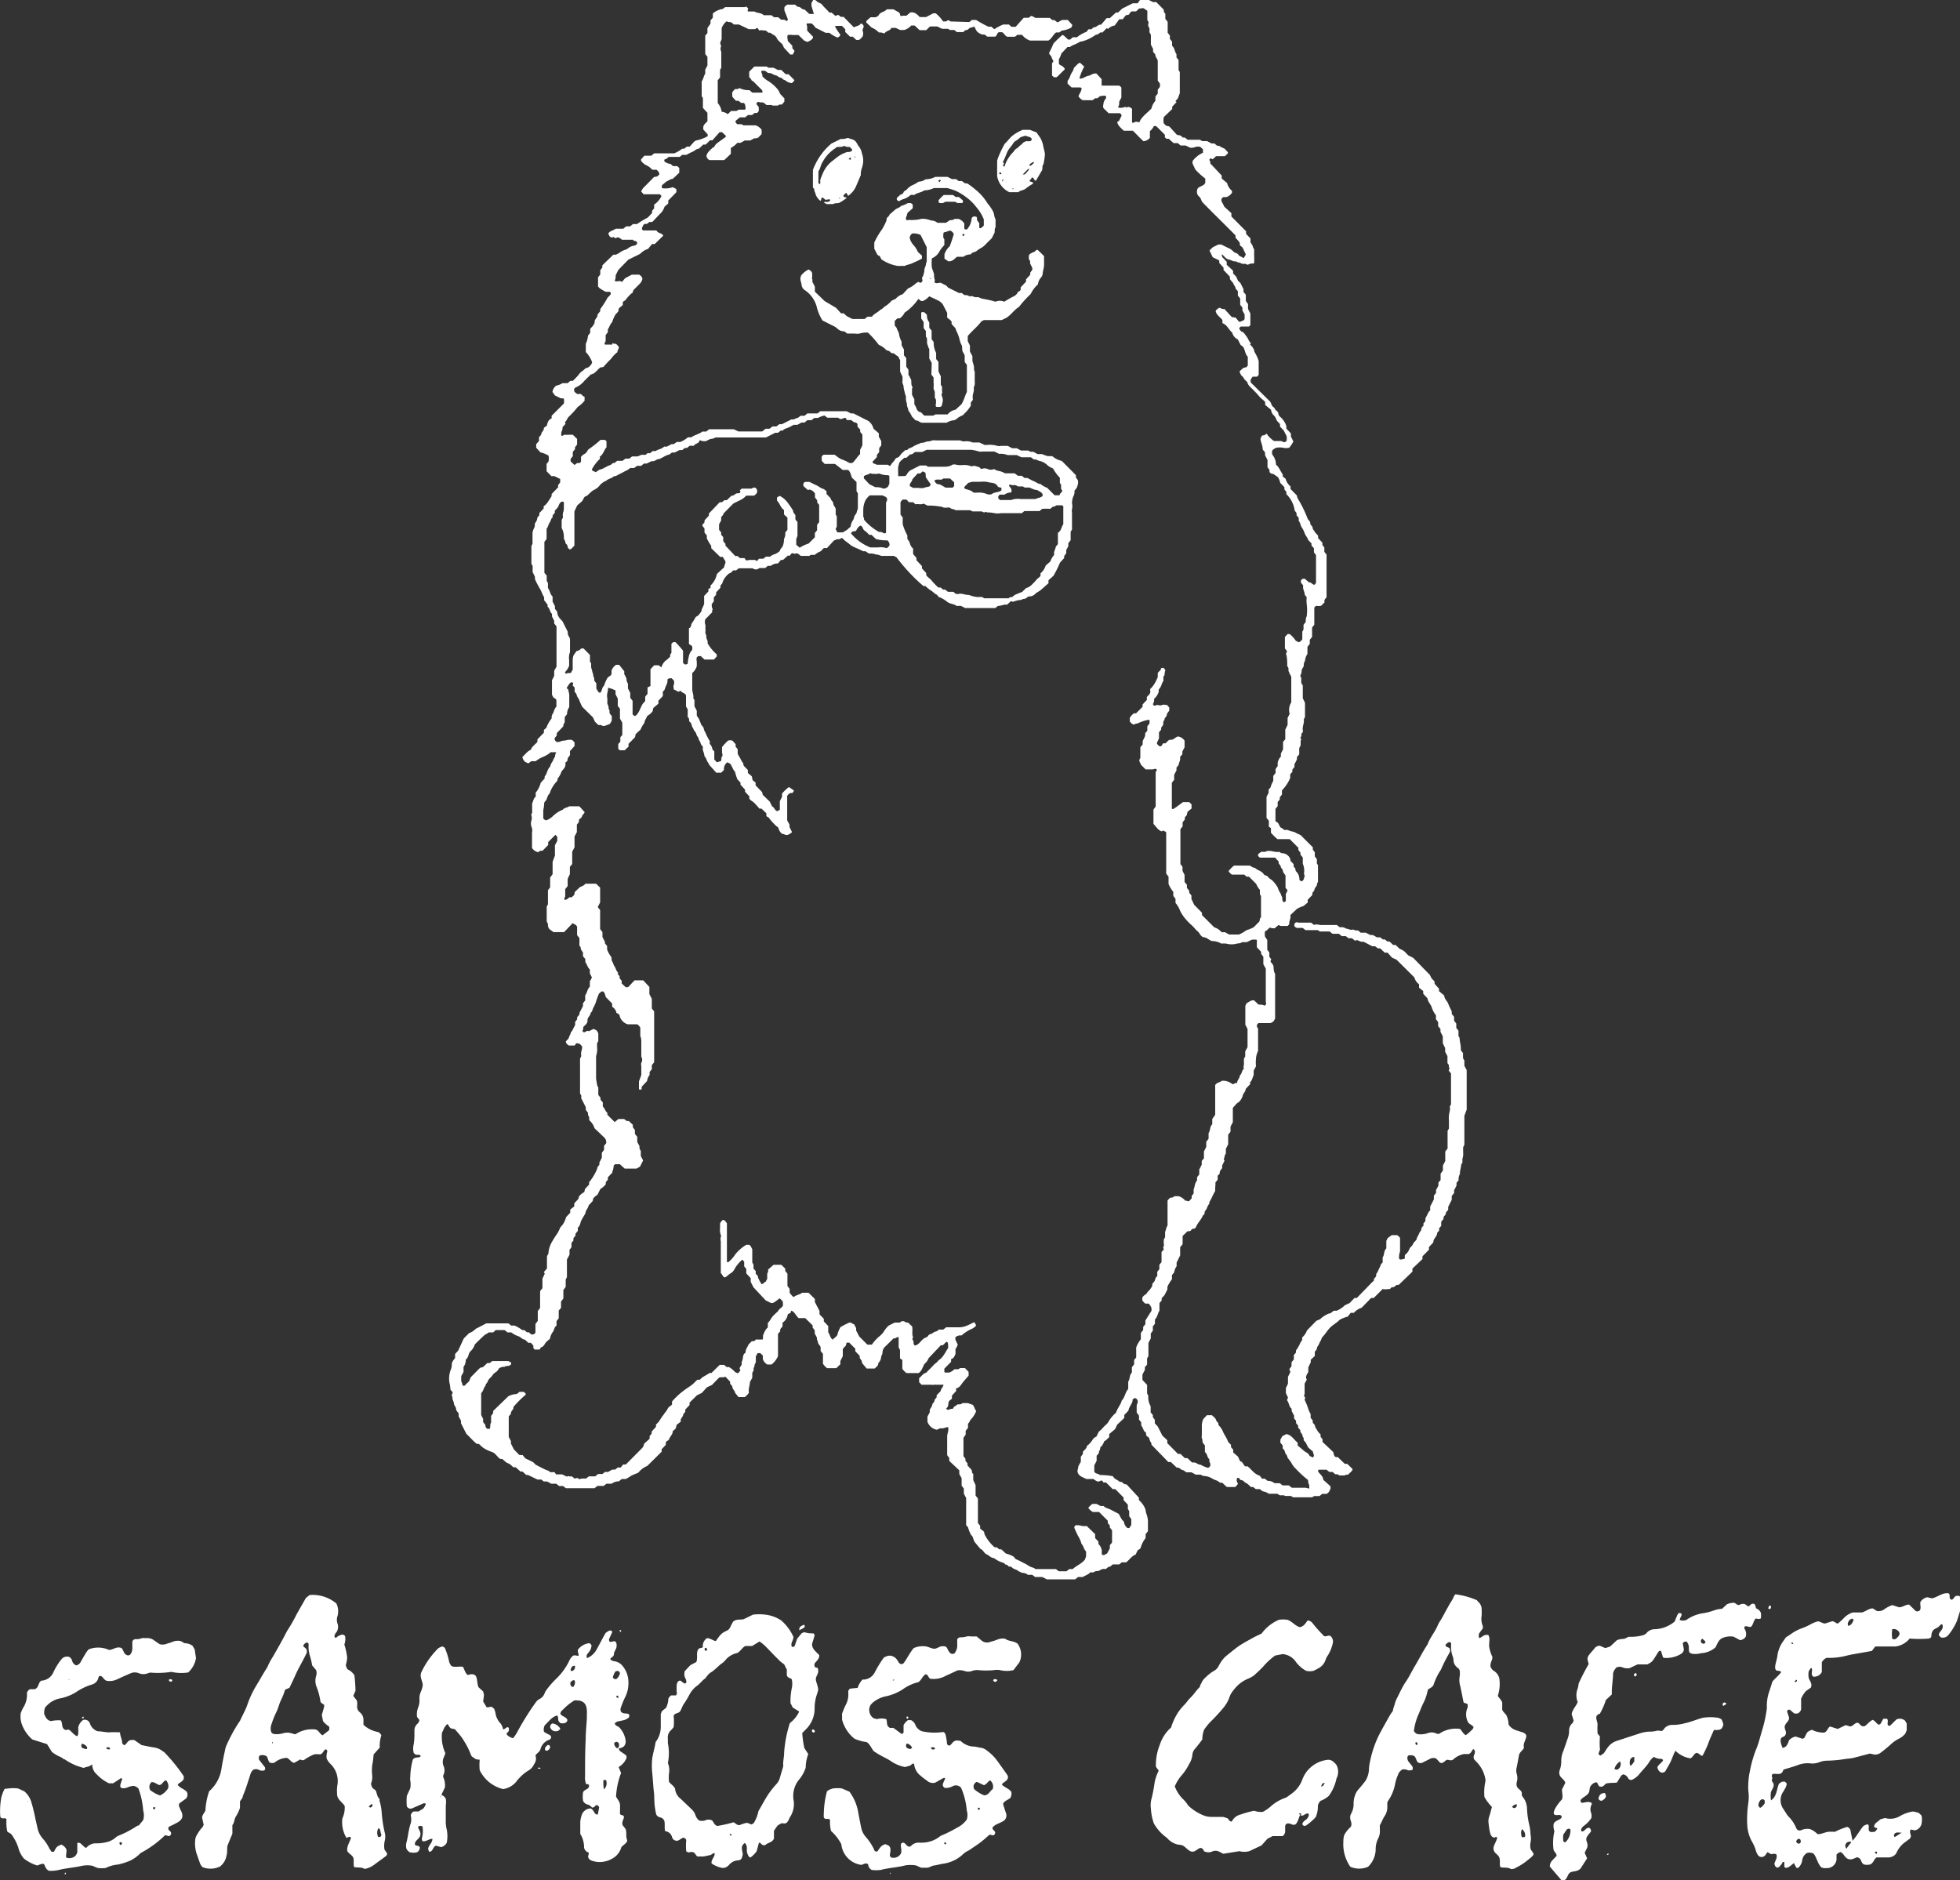 <svg xmlns="http://www.w3.org/2000/svg" viewBox="0 0 160 153.5"><rect x="0" y="0" width="160" height="153.5" fill="#333333" stroke="none"/><defs><style>.cls-1{fill:#fff;}</style></defs><g id="Layer_2" data-name="Layer 2"><g id="Layer_1-2" data-name="Layer 1"><path class="cls-1" d="M108.89,107h.23a2.19,2.19,0,0,0,.67-.45l.39-.18.39-.41.19,0,1.32-1.36c.09,0,.06-.13.09-.2s.19-.17.18-.32a.1.1,0,0,1,0-.09,1,1,0,0,0,.19-.36,2.22,2.22,0,0,0,.18-.38c0-.06.09-.12.15-.19v-.41c.16-.23.08-.54.3-.74v-.61l.11-.23.33-.24h.43a.68.68,0,0,1,.25.23v1.11a1.19,1.19,0,0,0-.07.6c.14.11.28,0,.4,0s0-.23.1-.35a1.1,1.1,0,0,0,.34-.47c.06-.16.23-.23.28-.38s.2-.24.29-.38a1,1,0,0,1,.16-.36,1.39,1.39,0,0,1,.23-.41.4.4,0,0,1,.18-.35l0-.2.16-.19v-.22l.26-.51a.83.83,0,0,1,.13-.14v-.32l.3-.58v-.3l.18-.23v-.24l.19-.34v-.26l.18-.21v-.52l.19-.25v-.42l.19-.36V94l.19-.24V92.31l.11-.18c0-.2,0-.42,0-.64a2.18,2.18,0,0,1,.07-.8,1.08,1.08,0,0,0,0-.36l.1-.18V87.63l-.19-.24.07-.17c-.09-.12,0-.31-.17-.42v-.58l-.19-.36v-.3l-.19-.4V84.6l-.19-.37V84l-.19-.23v-.33l-.18-.24v-.32a2,2,0,0,1-.36-.7c-.1-.23-.3-.41-.33-.68l-.35-.38,0-.22-.34-.27,0-.28a1,1,0,0,1-.38-.56L114,78.34l-.36-.16-.37-.41-.23,0-.37-.35-.19,0-.22-.17h-.23l-.71-.37h-.14c-.2,0-.36-.22-.56-.08l-.26-.21-.28,0-.22-.17h-.33l-.23-.19h-.52l-.24-.19h-.79l-.18-.11h-1l-.23-.18h-.47a.34.34,0,0,1-.21-.17v-.15l.1-.11c.11-.07.17,0,.27,0h1l.24.19c.18-.1.37,0,.57,0s.44,0,.66,0h.63l.24.19a.7.7,0,0,1,.52.11c.15,0,.29.11.46.09a.27.27,0,0,1,.17,0c.1.07.21.05.35.06l.21.18h.41l.38.19h.2l.34.19h.27l.2.17.17,0,.21.17h.17l.3.28.2,0,.33.32a1.27,1.27,0,0,1,.41.23l.29.3.4.2,1.36,1.39.14.28.25.27v.18l.36.4,0,.2.43.36c0,.28.24.44.32.66s.18.4.29.63v.22l.19.22v.32l.18.24,0,.35.18.23v.43l.09.16c0,.31.13.64.1,1l.18.24v.42l.11.18V87l.19.36v3.22l-.19.51v2.37l-.1.2c0,.11,0,.27,0,.42a1.12,1.12,0,0,1-.06.51c0,.09,0,.22,0,.32l-.1.16c0,.24-.12.49-.1.76a.88.88,0,0,0-.11.52l-.17.21v.22l-.2.4v.22l-.19.23v.31l-.29.58v.2c0,.13-.2.18-.19.33s-.2.21-.19.37-.14.2-.19.34v.31l-.17.2,0,.17c0,.07-.15.14-.16.22,0,.29-.34.46-.31.76l-.36.38,0,.22-.53.54,0,.22-.82.78,0,.25-1.12,1.08-.13,0c-.11,0-.18.19-.35.19s-.16.1-.24.15l-.12,0a1.24,1.24,0,0,1-.47,0l-.73.73-.21,0-.78.8a1.39,1.39,0,0,0-.63.41l-.26,0-.24.31a2.84,2.84,0,0,0-.66.26c-.23.25-.55.4-.79.65s-.41.56-.66.8a1.24,1.24,0,0,1-.17.37,1.47,1.47,0,0,1-.22.41.44.44,0,0,1-.19.36l0,.37L107,111v.21l-.2.41v.37c-.1.22-.28.4-.12.63l-.18.33c0,.25,0,.53,0,.82,0,.09-.1.15,0,.26s0,.15,0,.23a2.72,2.72,0,0,0,.11.25,3.94,3.94,0,0,1,.18.48,1.93,1.93,0,0,0,.2.44v.31l.17.21,0,.17c.06.12.22.19.19.36.15.2.23.45.45.6l0,.21.16.2,0,.22.88.83c.05.19.05.34.21.41h.16l.57.55.2,0,.44.43c-.05.2-.22.28-.32.4s-.24,0-.32.12h-.43l-.17-.1H109l-.22-.19h-.26l-.23-.18h-.64c-.08.05-.06.13,0,.22s.36.31.38.61l.56.5a.33.33,0,0,1,0,.27,2,2,0,0,0-.1.21l-.18.16-.37,0-.23.18h-.43l-.17.1h-1.55l-.18-.11h-.48c-.15-.12-.34,0-.48-.08l-.14-.1h-.7a1.5,1.5,0,0,0-.39-.18c-.15,0-.22-.11-.35-.2h-.33l-.21-.17-.19,0a2.16,2.16,0,0,0-.27-.25c-.08-.07-.2-.1-.27-.18a.46.46,0,0,0-.33-.15l-.09-.16H101a.39.39,0,0,0,.06.45.63.63,0,0,1-.24.29h-.67l-.38-.35s-.13,0-.17,0a1.22,1.22,0,0,0-.45-.24c-.15-.07-.3-.17-.46-.23a1.42,1.42,0,0,0-.41-.08.54.54,0,0,1-.26-.11h-.41l-.35-.19h-.42l-.23-.17c-.23,0-.32-.27-.55-.21l-.48-.46-.21,0L94,117.94s0-.14-.06-.21-.1-.2-.14-.36l-.2-.15c-.08-.15,0-.27-.12-.33s-.12-.18-.18-.28a2.26,2.26,0,0,0-.14-.26v-.24l-.18-.22v-.32l-.19-.26v-.54c0-.15.14-.29.07-.45a.31.31,0,0,0-.16-.18H92.6l-.08.06s-.06,0-.06.07c0,.31-.3.55-.34.88l-.34.36,0,.24-.58.55-.17.36,0,0-.48.41,0,.24a2.21,2.21,0,0,1-.43.37c0,.09-.08.19-.13.29s-.19.14-.18.27-.11.19-.1.31-.12.18-.19.3v.41l-.19.36v.51c.09.21.32.14.45.28a6,6,0,0,1,1.07.1s.1.16.19.22a2.14,2.14,0,0,1,.32.2c.07.08.22,0,.29.12a.44.44,0,0,0,.32.13l1,1.08,0,.2a1.82,1.82,0,0,1,.54.77,1.6,1.6,0,0,0,.1.42,2.52,2.52,0,0,1,.1.46c0,.14,0,.28,0,.43V125l-.19.24v.32a2.18,2.18,0,0,0-.41.82.47.47,0,0,1-.22.15l-.19.38c-.32.11-.49.42-.77.63l-.36,0-.2.17h-.53l-.23.19H90.5l-.22.18H90l-.34.17c-.13,0-.28,0-.39.11H89c-.16.19-.4.24-.61.38H88l-.23.19H85.46l-.37-.19H84.5l-.23-.18H84l-.09,0a.72.72,0,0,0-.44-.16c-.12,0-.19-.12-.3-.11-.15-.18-.41-.17-.56-.33s-.22,0-.3-.12a.29.29,0,0,0-.24-.12h0c-.11-.18-.33-.17-.49-.26a2.27,2.27,0,0,1-.44-.27c-.24,0-.4-.22-.61-.31s-.26-.36-.49-.43l-.42-.5a1.25,1.25,0,0,1-.08-.12c-.1-.17-.09-.39-.27-.53a2.75,2.75,0,0,1-.23-.56c0-.08-.11-.15-.17-.23v-2.22l-.19-.36v-.41l-.18-.24v-.61l-.19-.34,0-.3-.82-.77,0-.24-.17-.23v-.76c0-.26,0-.51,0-.76s.15-.49.08-.76c0,0-.09,0-.12,0s-.29.12-.46.09-.25.15-.41.1a1,1,0,0,1-.7-.64v-.42l.19-.35v-.23a1,1,0,0,0,.21-.4c0-.12.21-.2.17-.37l.18-.22v-.17l.33-.34c0-.18.21-.32.23-.52-.05,0-.08,0-.11,0h-.52a.28.28,0,0,0-.13,0,.46.46,0,0,1-.23,0c-.26,0-.51,0-.8,0l-.2-.21v-.32c.18-.15.3-.36.54-.44.06,0,.1-.08.14-.12s.32-.31.47-.48.32-.24.43-.42c.4-.24.55-.67.79-1,0-.38,0-.38-.08-.51-.16,0-.22.21-.38.28h-.14l-1,1.06a1.08,1.08,0,0,1-.33.46c-.16.26-.2.56-.48.75H74a1.42,1.42,0,0,1-.34-.35v-.72l-.19-.13v-.69l-.11-.2v-.83c-.17-.07-.26.15-.41.08l-.68.67a.67.67,0,0,0-.23.5c0,.15-.12.27-.12.44a.76.76,0,0,1-.22.41s0,.14-.07.23l-.23.22h-.65l-.36-.43,0,0-.06-.22-.15-.22,0-.17-.36-.37,0-.21-.5-.5h-.17c-.09.06-.07.14-.09.23l-.26.29v.59l-.2.4v.26l-.33.32h-.75a1.46,1.46,0,0,1-.34-.36v-.81l-.19-.23v-.27c0-.18-.19-.25-.21-.41s-.12-.25-.09-.41l-.18-.34,0-.26-.17-.22,0-.18-.61-.6h-.54c-.19-.17-.28-.41-.48-.55s-.12.09-.18.12l-.22.12a1,1,0,0,1-.43.69v.3l-.19.23v.17l-.18.21v1.81a1.68,1.68,0,0,1-.53.69h-.34a.78.78,0,0,1-.37-.46v-.28l-.21-.19h-.21l-.15.26v.41c0,.16-.12.24-.11.36s-.1.16-.07.27-.06.2-.11.32v.39l-.19.35c0,.27-.15.57-.08.87a1.47,1.47,0,0,1-.34.36h-.51l-.28-.34c0-.18-.24-.3-.23-.54l-.18-.22v-.16l-.39-.41c-.15.11-.33,0-.52.09l-.57.59-.41.19-.42.46-.39.19-.61.6,0,.2-.35.37,0,.18-.17.21c0,.24-.27.32-.19.59l-.35.27-.06.27a.76.76,0,0,1-.13.14l-.12.09c0,.32-.27.47-.31.71-.09.08-.21.11-.26.22l0,.2-.34.36,0,.2-1.17,1.16a1.79,1.79,0,0,0-.73.55l-.55.23a3.82,3.82,0,0,1-.48.29h-.33l-.23.19a.92.92,0,0,0-.58.19h-.43l-.23.18h-.51l-.24.19H46.2l-.24-.18h-.32l-.23-.19H45l-.34-.18-.27,0-.2-.16-.32,0-.76-.37a.35.35,0,0,0-.15,0l-.3-.28-.17,0-.39-.35-.19,0-.28-.25-.31-.15L41,119.1h-.16c-.26-.16-.38-.47-.68-.57s-.55-.22-.79-.4l-.28-.26-.17,0c-.3-.24-.57-.56-.85-.82l-.44-.87v-.21l-.19-.35v-.23c-.06-.13-.2-.19-.21-.37s-.13-.24-.16-.38a1.54,1.54,0,0,0-.1-.35c-.06-.12,0-.29-.11-.38l.09-.2c0-.13-.13-.18-.18-.27a2.63,2.63,0,0,0-.06-.47,2,2,0,0,1,.07-1.11,1.17,1.17,0,0,0,.1-.55,1.14,1.14,0,0,1,.27-.44v-.34l.25-.27.46-1,.43-.43a1.31,1.31,0,0,0,.5-.31.59.59,0,0,1,.2-.12l.71-.37H41.5l.23.18H42a2.75,2.75,0,0,1,.63.37l.17,0,.22.18h.15l.21.18c.14,0,.24,0,.33-.16v-.7l.19-.25v-.8l.19-.26v-1.37l.19-.24v-.78l.19-.4-.07-.14.25-.29v-.92c0-.16.11-.22.12-.32a2.12,2.12,0,0,1,.33-1,6.37,6.37,0,0,1,.35-.55,3.06,3.06,0,0,0,.28-.54,1.19,1.19,0,0,1,.15-.18,1.8,1.8,0,0,0,.33-.68l.34-.36,0-.26.33-.26,0-.25.33-.35.06-.22a1.44,1.44,0,0,1,.43-.35l.05-.24.34-.37,0-.19a4.18,4.18,0,0,0,.66-1.1c0-.15.1-.22.18-.33V94.9l.2-.39V94.1l.18-.23v-.33l.18-.22c0-.14,0-.25-.12-.42l-.84-.8a1.35,1.35,0,0,0-.43-.65l0-.22L48,91v-.16l-.18-.23v-.22l-.37-.73v-.23l-.1-.17V86.42l.1-.2a1.23,1.23,0,0,1,0-.38,1,1,0,0,0,.07-.41c-.18-.22-.18-.22-.37-.26s-.14.12-.25.18h-.46a.54.54,0,0,1-.25-.28c0-.13.21-.21.25-.37s.15-.27.16-.43c.17-.16.21-.39.35-.58l0-.27.16-.2,0-.17c.07-.11.23-.19.19-.36l.29-.56V81.9l.18-.23v-.42c.17-.2.16-.5.38-.7v-.43l.17-.32-.17-.35v-.31c-.19-.17-.23-.41-.37-.61v-.24l-.19-.23v-.31a1.47,1.47,0,0,1-.18-.28c0-.09,0-.19-.11-.26v-.63l-.19-.24v-.69c-.08-.17-.21-.19-.32-.26s-.06,0-.07,0l-.67.7h-.87l-.33-.24a.57.57,0,0,1-.12-.39.77.77,0,0,0-.1-.24V74l.1-.17V72.67l.18-.23v-.8l.2-.28v-1l.19-.52V69l.19-.35v-.34l-.15-.16-.59.59,0,.24-.46.47c-.15,0-.26,0-.34.12a.76.76,0,0,1-.52-.35c0-.4,0-.82,0-1.25a.87.87,0,0,0-.07-.55,1.17,1.17,0,0,1,0-.38.72.72,0,0,0,0-.54l.08-.14v-.78c.11-.18.09-.42.29-.53v-.34a2.07,2.07,0,0,0,.41-.81l.32-.35c0-.05,0-.12,0-.16.21-.24.21-.59.45-.81a.93.93,0,0,1,.17-.38c.07-.11.1-.25.19-.37s0-.27.15-.37c-.15-.13-.3,0-.44-.07a2.38,2.38,0,0,1-.63.39,2.44,2.44,0,0,0-.62.36l-.36,0-.24.18-.27-.13a.76.76,0,0,1-.22-.39c.22-.19.38-.46.69-.59.09-.26.34-.42.54-.65l0-.2.53-.55,0-.22.2-.18a2.75,2.75,0,0,1,.43-.76c0-.13,0-.26.09-.38s.12-.42.3-.58v-.55a.41.41,0,0,0-.23-.18l-.13-.24V55.53l.18-.36v-.4c.06-.13.13-.24.19-.35V51.13l-.19-.23v-.22l-.18-.36,0-.21a.07.07,0,0,0,0,0c-.19-.15-.16-.44-.36-.58v-.17L44.42,49v-.24c-.15-.23-.22-.51-.37-.74a7.33,7.33,0,0,1-.38-.74v-.19l-.19-.39v-.5l-.1-.17V44.56l.09-.16v-.92a2,2,0,0,1,.14-.41c.09-.13,0-.28.1-.41a.65.65,0,0,0,.15-.39l.17-.22,0-.17.35-.37,0-.18a1.64,1.64,0,0,0,.24-.21c.15-.2.28-.41.41-.62,0,0,0-.09,0-.17l.53-.55,0-.18.17-.22V39.1l-.47-.23h-.25l-.39-.4v-.6l.16-.2a1.24,1.24,0,0,0,0-.47,2.11,2.11,0,0,0-.66-.27l-.35-.38v-.29L44,36V35.7l.18-.22c0-.23.26-.33.21-.55l.25-.18c.06-.23.1-.49.39-.59l0-.22,1-1a1,1,0,0,0,0-.38c-.07-.09-.18,0-.28-.06l-.45-.22L45.1,32a.75.75,0,0,1,.31-.52,1.38,1.38,0,0,0,.5-.2h.43l.22-.19.2,0a5.72,5.72,0,0,0,.48-.5,1,1,0,0,1,.33-.32,2,2,0,0,0,.22-.2L48,30a.78.78,0,0,0,.34-.42,2.28,2.28,0,0,0-.52-.84v-.67A2.05,2.05,0,0,0,48,27.4l.18-.23v-.31a.62.62,0,0,1,.09-.12,1,1,0,0,0,.27-.4s0-.07,0-.06c0-.26.27-.35.23-.59L49,25.4l0-.16a8.86,8.86,0,0,0,.6-.94l.23-.24a.2.2,0,0,0,0-.2c-.1-.09-.23,0-.38-.05s-.31-.16-.47-.26a.65.65,0,0,1-.16-.17v-.74l.18-.23,0-.35.17-.22v-.18l.9-.87s.14,0,.19,0,.28-.13.4-.22a1.46,1.46,0,0,1,.38-.18.47.47,0,0,0,.2-.1,1.08,1.08,0,0,1,.55-.24.34.34,0,0,0,.22-.16c0-.1,0-.15-.11-.2s-.18,0-.22-.12h-.9l-.24-.17c-.16-.09-.26.12-.38,0s-.14,0-.2,0a.7.7,0,0,1-.19-.1l-.1-.19s0-.05,0-.07a.59.59,0,0,1,.26-.2,1.8,1.8,0,0,0,.34-.17h.61l.23-.19h.33l.23-.19H52a8.55,8.55,0,0,1,.88-.53l.35-.37,0-.17.17-.22,0-.3A1.68,1.68,0,0,0,54,16l-.13-.14H52.54l-.2-.23a1.13,1.13,0,0,1,.24-.36c.27-.26.53-.54.81-.82l.27-.05.17-.17a.53.53,0,0,0-.24-.37h-.31a.38.38,0,0,1-.12-.09,1.26,1.26,0,0,0-.38-.27,1.12,1.12,0,0,1-.45-.38c0-.05,0-.09,0-.11l.27-.3h.57l.23-.19h1.63a2.65,2.65,0,0,0,.66-.38h.16l.22-.17.23,0,.29-.32a.51.51,0,0,1,.32-.2,3.19,3.19,0,0,0,.86-.33s0,0,0,0v-.15l-.36-.4,0-.09,0-.08c0-.22.2-.34.34-.5V9.21l-.37-.4V8l-.1-.15V6.64c.14-.18.16-.43.29-.63V5.69l.18-.35v-.7l-.18-.23V2.91l.18-.21V2.29L58,1.93V1.67l.19-.23V1.1A1.61,1.61,0,0,1,59,.73l.2-.15c.54,0,1.08,0,1.62,0,0,0,0,0,.09-.05L61,.61l.08.1c0,.07-.11.13,0,.23h.51c.24.15.55.09.75.3h.64l.21.17h.34l.24.2H64c.1,0,.15.12.24.09a.12.12,0,0,0,.06-.16c-.08-.22-.17-.44-.27-.7V.64c0-.11.14-.18.23-.26h.64l.22.18c.23-.05.33.25.55.21l.4.37h.37s0,0,0,0a.08.08,0,0,0,0,0L66.24.48V.25L66.38,0h.11c.13,0,.18.13.27.17L67,.29a.31.31,0,0,1,.11.09c.17.23.41.41.59.65l.19,0,.31.27.18-.08c.13,0,.17.12.28.16l.21,0,.83.85c.2-.11.45-.11.57-.31a.3.3,0,0,1,.21.15c.07.15-.06.25-.07.42a.6.6,0,0,1,0,.5,1.44,1.44,0,0,1-.28.27H69.9l-.29-.27L69.4,3,69,2.61,69,2.39l-.27-.28h-.5c-.06,0-.06.09,0,.18s.12.19.19.29l.18.26a.3.3,0,0,1-.26.22,3.27,3.27,0,0,1-.64-.38h-.3l-.83-.42a1.45,1.45,0,0,0-.32-.35h-.36c-.1.09,0,.16,0,.26V2.5l.48.5c0,.18-.14.25-.26.33a1.12,1.12,0,0,1-.22.09l-.25-.11-.46-.45h-.46a1.12,1.12,0,0,0-.41,0c-.08.17,0,.33,0,.48l.37.4,0,.19.17.21c0,.12-.09.19-.13.31l-.21,0L64,3.9l-.14-.3a3,3,0,0,1-.29-.27.59.59,0,0,1-.14-.18.59.59,0,0,0-.28-.3,2.68,2.68,0,0,1-.28-.18h-.14l-.22-.18-.17,0a.73.73,0,0,0-.37,0l-.1-.17c-.09-.06-.15,0-.22.06h-.53L60.32,2h-.41l-.19-.16c-.13-.07-.29,0-.39-.11a1.27,1.27,0,0,0-.42.57v.82c0,.2-.13.28-.11.4a.4.4,0,0,0,.08.23.5.5,0,0,0,0,.47s0,0,0,0V5.53l-.1.18v.61l-.19.23V8.41a1.36,1.36,0,0,1,.32.71,1,1,0,0,1,.5.2l.27-.26h.43l.2-.11h.51c.1-.13,0-.28,0-.44l-.11-.11-.21,0-.21-.17-.21,0-.29-.32a1.15,1.15,0,0,1,0-.41L60,7.27l.21,0,.16-.08a1.64,1.64,0,0,0,.81.17l.23.2h.81l0,0c.06,0,0-.12,0-.19-.21-.21-.43-.42-.64-.64s-.2-.08-.24-.21a.73.73,0,0,0-.18-.22V5.85l.42-.42h1l.16.1h.41l.35.18.28,0,.36.35.23,0,.48.48a.62.62,0,0,1-.23.25,1.08,1.08,0,0,1-.54-.25c-.16,0-.22-.19-.36-.2s-.21-.13-.33-.17a1.82,1.82,0,0,1-.3-.11.57.57,0,0,0-.31-.1c-.15,0-.21-.12-.32-.17a.67.67,0,0,0-.31,0l0,.06c0,.13.12.23.08.37a1.83,1.83,0,0,0,.39.34,3.15,3.15,0,0,1,.86.73,1.2,1.2,0,0,1,.2.37l.35.37v.27l-.21.24a.58.58,0,0,0-.19,0,1.15,1.15,0,0,0-.14.08h-.42L63,8.57h-.43l-.22-.18c-.14-.06-.31,0-.45-.08a.21.21,0,0,0-.15.19l.19.24v.33l-.13.15-.2,0-.22.17h-.33l-.23.19H60.4l-.35.28V10l.13.14.37,0,.13.09h1a1.05,1.05,0,0,1,.48.34,1,1,0,0,1,0,.39l-.26.27a.57.57,0,0,1-.33.06l-.33.18H60.8l-.35.19-.26,0a2,2,0,0,1-.53.42v.48l-.54.51h-1.2a.43.43,0,0,1-.25-.35c.06-.29.31-.47.52-.68.05,0,.11,0,.14-.11.16-.27.44-.39.67-.58l.19-.13a.62.62,0,0,0,.08-.12l-.33-.31h-.2l-.58.66,0,0,0,0-.2,0-.35.35-.2,0-.35.33a.74.74,0,0,0-.34.15,1.29,1.29,0,0,1-.33.17l-.36.19-.34,0-.2.17h-.9l-.18.14c0,.06-.15,0-.18.12a.13.13,0,0,0,.08.16.91.91,0,0,0,.34.14c.13,0,.18.12.3.19h.33l.17.15v.39l-.53.5c-.19,0-.36.16-.51.21l-.38.32c0,.11,0,.17,0,.23a1.79,1.79,0,0,0,.89-.08l.27.14a.38.38,0,0,1,0,.3l-.64.65,0,.24-.3.26a1.36,1.36,0,0,1-.34.56c-.23.23-.46.48-.66.69l-.24,0-.2.16-.18,0c-.14.07-.18.23-.23.37a.2.2,0,0,0,.1.16l0,0h1.09A.36.36,0,0,0,53.8,19c.1.06.24.07.31.19s0,.06,0,.08l-.66.65-.22,0-.33.4a1.46,1.46,0,0,0-.62.38.47.47,0,0,1-.12.07l-.87.43-.81.83-.22.44c0,.13,0,.31-.09.46a.55.55,0,0,0,.41,0l.2.08.25-.3.55-.29h.61c.1.09.24.16.25.36a.87.87,0,0,1-.24.41l-.31.31c-.08.09-.19.15-.22.3s-.1.12-.15.18a3,3,0,0,0-.44.49c-.05.08-.19.1-.24.21l0,.22-.32.27-.05.26-.24.26a4,4,0,0,0-.27.63c-.17.15-.2.38-.34.56v.24l-.18.24v.44c0,.15-.15.21-.06.33h.51l.09,0L50,28a.31.31,0,0,0,.26.06.85.85,0,0,1,.26.28c0,.17-.14.25-.11.4a2.34,2.34,0,0,0-.42.41,2.41,2.41,0,0,1-.34.37l-.4.44L49,30c-.25.19-.42.51-.77.57l-.52.51a1.85,1.85,0,0,1-.74.56.36.36,0,0,0-.1.11v.14c0,.11.13.17.24.27h.25c.14,0,.19.21.36.22v.23a.3.3,0,0,1,0,.1,2.49,2.49,0,0,1-.56.51,6.93,6.93,0,0,1-.73.8c-.11.11-.15.27-.26.39s0,.12,0,.19l-.25.27s0,.07,0,.09c0,.18-.14.32-.1.5a.36.36,0,0,0,0,.09c.12.09.18-.08.3-.06a1.31,1.31,0,0,0,.28,0h.36l.35.34v.46l-.17.22,0,.16-.18.22v.35l-.18.22v.2l.32.3.21-.16.21,0,.11-.11v-.4l.14-.14c.08-.06.19-.11.27-.18a1.82,1.82,0,0,0,.15-.23.35.35,0,0,1,.11-.1,8,8,0,0,0,.92-.73h.36l.13.11v.49c-.21.23-.26.59-.54.76l0,.19a3.37,3.37,0,0,0-.65.85c0,.16.21.16.32.24a2.12,2.12,0,0,1,.35-.23c.15,0,.29-.12.43-.17a2.53,2.53,0,0,1,.37-.18c.13,0,.19-.23.35-.16l.24-.19h.44l.23-.18h.32l.23-.18h0c.12,0,.26,0,.37,0s.24-.06.35-.12a1.08,1.08,0,0,1,.36,0l.2-.16L53,37c.12,0,.17-.11.29-.18h.24c.19-.15.48-.15.68-.36h.23l.38-.2H55l.24-.18h.3a2.58,2.58,0,0,0,.62-.38h.27c.25-.19.6-.24.91-.47,0,0,0,0,0,0h.31l.24-.19h2l.39.18h1.94L62.5,35h.32l.24-.19h.32l.24-.18h.21l.77-.39a.55.55,0,0,0,.39-.1c.17,0,.25-.13.37-.2h.32l.23-.19h.83l.22-.18h2.15l.36.18h.2l1.23.62a1.18,1.18,0,0,1,.41.63l.43.37v.28l.2.36v.35l-.17.22v.33l-.19.23,0,.18-.35.37c0,.19.23.15.33.25h.88c.1,0,.15.12.24.09a1.44,1.44,0,0,1,.28-.37c.09-.11.13-.26.29-.3s.23-.2.33-.32l.31-.29c.08,0,.18,0,.22-.07s.34-.15.49-.26a2.49,2.49,0,0,1,.47-.21s.11-.07.17-.06c.23,0,.42-.15.64-.12a.89.89,0,0,1,.51-.08h1.81c.06,0,.14,0,.18,0a.69.69,0,0,0,.37.08,1.17,1.17,0,0,1,.64.09h.56l.42.2h.21a2.17,2.17,0,0,1,.84.08.7.7,0,0,0,.29,0h.56l.35.19H83l.35.19h.58l.2.1h.22l.35.19h.38a2.59,2.59,0,0,0,.43.16,2.33,2.33,0,0,0,.38,0,1.85,1.85,0,0,0,.79.4l1.15,1.16,0,.19.15.2c.07.23,0,.43-.09.66l-.18.22a.74.74,0,0,1-.1.48,1.52,1.52,0,0,0-.1.55,1,1,0,0,1,0,.47.6.6,0,0,0,0,.27c0,.46,0,.93,0,1.4l-.11.18v.69l-.19.24v.24l-.17.33,0,.26-.17.22,0,.17-.34.37A8.9,8.9,0,0,1,86,47l-.41.37,0,.24-.59.52c-.15.15-.37.21-.52.38a.69.69,0,0,1-.52.18c-.12.06-.19.19-.36.2s-.22.11-.35.09a2.33,2.33,0,0,0-.56.15l-.16-.06-.33.3c-.24-.06-.46.1-.73.09l-.23.18H78.8l-.36-.18h-.38L78,49.4c-.22-.11-.48-.11-.69-.28a2.39,2.39,0,0,0-.6-.36c-.11,0-.18-.2-.29-.24s-.28-.24-.45-.33a2.16,2.16,0,0,1-.42-.35l-.17,0a14.73,14.73,0,0,1-2.19-2.34l-.22-.12H72c-.16,0-.29-.14-.46-.1a1.21,1.21,0,0,0-.6-.09L70.65,45h-.18L70,44.78a4,4,0,0,1-.47-.22c-.14-.08-.25-.22-.41-.31a2.91,2.91,0,0,1-.37-.33c-.13,0-.19.13-.32.1s-.2.07-.35.1l-.57.62-.26,0L67,45a1.71,1.71,0,0,0-.5.3,2.36,2.36,0,0,0-.29,0s-.08,0-.13.08h-.71l-.21-.17a.3.3,0,0,0-.28,0c-.08,0-.16-.11-.3,0l-.1.15-.17,0-.39.35-.17,0L63.5,46a.84.84,0,0,0-.57.19h-.25l-.21.18H62l-.17.1a.45.45,0,0,1-.39-.08H60.32l-.23.17-.15,0-.08,0c-.11.09-.18.23-.34.25a1.68,1.68,0,0,0-.53.7c0,.15-.14.2-.18.32l0,.15-.35.38,0,.19-.19.22v.32l-.17.23c0,.13,0,.26.06.37s-.11.17,0,.27l-.58.59a.66.66,0,0,0,0,.46.56.56,0,0,1,0,.23,1.63,1.63,0,0,1,0,.38c0,.14.1.24.08.36s.08.24.1.36,0,.13,0,.17a3.51,3.51,0,0,0,.75.91v.17l-.23.25h-.77l-.3-.28H57l-.12.1a.68.68,0,0,0,0,.34c0,.12,0,.23,0,.35s-.17.43-.37.59v1.33c0,.25.14.49.08.71l.1.17v.5l.19.37v.4l.08.12c0,.05.1.1.1.15s.12.26.15.39.22.24.24.4.14.31.2.47.14.28.21.42a.44.44,0,0,0,.08.11v.25a.74.74,0,0,1,.21.4c0,.07.09.13.16.21V62l.21.23.33-.1c.07-.13,0-.26.09-.37s0-.25,0-.37,0-.26,0-.4a5,5,0,0,1,.49-.53.63.63,0,0,1,.36,0l.26.29,0,.2.17.21,0,.32c0,.09.07.18.11.26a2,2,0,0,1,.14.25,1.88,1.88,0,0,0,.14.24c.08.07.07.17.1.28l.34.35,0,.24.32.27.07.32.24.19,0,.23.53.55.06.23.56.54.2.4c.18.07.2.31.41.39l.22-.11v-.71l.18-.35,0-.27a3.62,3.62,0,0,1,.53-.51s.06,0,.07,0l.38.27,0,0s0,0,0,0-.07.13-.14.2l-.18,0a.75.75,0,0,0-.24.23v2l.19.35v.19l.19.39s0,.09-.08.11a1.46,1.46,0,0,1-.24.14c-.21.06-.29-.07-.41-.07s-.29-.23-.35-.43-.12-.14-.18-.21a4.92,4.92,0,0,1-.58-.63c0-.09-.19-.1-.24-.21l0-.21-.4-.38-.17,0c-.13-.16-.26-.3-.4-.45s-.32-.2-.42-.37l0-.18-.35-.38v-.17l-.37-.4v-.17l-.26-.28A5,5,0,0,1,60,63c-.18-.17-.21-.42-.4-.66l-.23-.11a.68.68,0,0,0-.27.62l-.23.23h-.4l-.58-.65c0-.08-.13-.2-.18-.34a1.3,1.3,0,0,0-.21-.38c0-.26-.2-.48-.11-.75a.64.64,0,0,1-.23-.42c-.14-.1-.11-.3-.21-.4s-.1-.3-.21-.41-.13-.25-.21-.36-.05-.31-.2-.42,0-.32-.19-.4v-.64L56,57.67v-.9c-.08-.21-.33-.19-.43-.38l-.2.08-.22-.12L55,56.28a.29.29,0,0,1,0-.09.45.45,0,0,1,0-.28.51.51,0,0,0,0-.37l-.17-.17c-.18,0-.27,0-.34.1a.32.32,0,0,0,0,.09.74.74,0,0,1-.07.32,2.75,2.75,0,0,0-.17.43,1.79,1.79,0,0,1-.14.15v.36l-.36.38,0,.24-.42.36-.06.27a1.39,1.39,0,0,1-.43.37c-.07.19-.22.35-.23.56a2.49,2.49,0,0,0-.32.56l-.4.37-.05.25-.53.54,0,.23-.32.3h-.39l-.13-.12v-.39l.17-.2,0-.36L50.8,60V59l-.19-.34v-.8l-.18-.23v-.6l-.18-.35,0-.31L50,56.25l-.36-.11a1.77,1.77,0,0,1-.06.42,1.05,1.05,0,0,0,0,.46c0,.15,0,.29,0,.44a.62.62,0,0,1,.1.4c.11.11.06.27.09.39l.17.2v.35a.85.85,0,0,1-.18.31,4.11,4.11,0,0,1-.42.15.35.35,0,0,1-.27-.07.8.8,0,0,0-.22,0l-.28-.27-.16-.35-.87-.86a4.3,4.3,0,0,1-.3-.68c-.18-.15-.13-.42-.33-.54v-.35l-.16-.19c0-.08.1-.13,0-.22s-.11,0-.17,0-.2.24-.29.38.09.1.09.16.08.3.09.45c0,.33,0,.67,0,1a1,1,0,0,0-.18.58l-.19.24v.43a.55.55,0,0,0-.12.33l-.53.55,0,.19-.17.21,0,.13a.42.42,0,0,0,.16.19h.13c.12,0,.24-.08.36-.1a1.68,1.68,0,0,0,.37-.06,1.08,1.08,0,0,1,.41,0l.19.19v.3l-.37.41v.32c-.06.14-.2.21-.2.38s-.1.15-.17.24v.16c0,.29-.25.42-.34.62a1.65,1.65,0,0,1-.3.53c0,.05,0,.14-.06.22a2.58,2.58,0,0,0-.56.9c0,.1-.14.18-.17.28s-.08.17-.1.26-.12.18-.2.29a3.62,3.62,0,0,1-.08.63c0,.22,0,.44,0,.66a.36.36,0,0,0,.24.17,1.64,1.64,0,0,0,.54-.34,2.42,2.42,0,0,1,.81-.53s0,0,0,0c.13-.18.37-.16.53-.28h.82l.43.47c0,.12-.16.19-.2.33s-.16.19-.26.3l0,.18-.17.22v.61l-.19.36v.88l-.19.36v1l-.19.24v.59l-.18.38v.6l-.2.24v.61a.35.35,0,0,0-.07.24c0,.06.12,0,.19,0l.22-.18.19,0,.2-.19.05-.24.41-.39c.13-.08.34-.12.46-.29h.87l.33.32v1.21l-.18.34c0,.12.12.17.18.29v1.55l.19.24v.4l.2.39V77l.18.23v.28a2.35,2.35,0,0,0,.36.64c0,.13,0,.26.08.38s.07.23.15.33.14.35.26.49,0,.09,0,.13l.17.22,0,.16.17.21,0,.21.33.31h.19l.53-.56h.71l.5.54v.58l.2.39v.79l.19.23v4.16l-.19.23v.34l-.18.21v.25a1.1,1.1,0,0,0-.21.5l-.44.47,0,.2a.22.22,0,0,1-.22,0s0,0,0-.08v-.56l.19-.52V87a.43.43,0,0,1,0-.23.48.48,0,0,0,0-.51c0-.38,0-.77,0-1.17,0-.17,0-.35-.08-.5v-.69a.68.68,0,0,0-.25-.28h-.78A1,1,0,0,1,50.6,83c0-.11-.08-.24-.23-.29s0-.07-.06-.11a1.48,1.48,0,0,0-.14-.25,1.51,1.51,0,0,0-.2-.17l0-.26-.53-.54a.88.88,0,0,0-.18-.44h-.17l-.2.18c-.07.18-.14.35-.2.53a2.26,2.26,0,0,1-.22.55c-.11.16-.09.37-.26.49,0,.23-.26.35-.25.59s-.13.35-.28.49,0,.27-.15.38l.1.11c.17.05.28-.2.43-.07l.4-.2.25.13.13.23V85l-.1.16c0,.09,0,.2,0,.31a1.69,1.69,0,0,1-.08.74.33.33,0,0,0,0,.1c0,.57,0,1.14,0,1.71a4.76,4.76,0,0,0,.11.64.37.37,0,0,0,.07.1v.62l.18.23v.16l.19.22v.35c.17.13.19.38.37.5V91l.6.6.3-.25h.47l.21.16.17,0,.33.31,0,.2.17.23v.32l.19.23v.42l.18.34c0,.13,0,.29.11.38v.43l.19.36-.25.5-.29.17H51l-.4-.36h-.38l-.12.1a1.19,1.19,0,0,1-.05.32c0,.09-.09.16-.06.26l-.37.39,0,.19-.17.21v.17a1.68,1.68,0,0,1-.44.38l-.24.48a1.25,1.25,0,0,0-.34.29l-.05.22-.32.34a1.08,1.08,0,0,1-.17.36c-.08.11-.08.27-.15.39a3.37,3.37,0,0,0-.19.32,1.27,1.27,0,0,0-.17.38.68.68,0,0,1-.21.38v.26l-.19.23v.16l-.17.21,0,.19-.16.19,0,.36-.16.21v.4l-.21.39v1.44l-.1.19v.6l-.19.26v.69l-.19.25v.51l-.19.23v.63l-.18.23,0,.38c-.2.09-.17.34-.3.5a1.33,1.33,0,0,0-.24.57,2.75,2.75,0,0,0-.26.22.76.76,0,0,0-.17.22.57.57,0,0,1-.23.23c-.11,0-.11.15-.2.2h-.38l-.11-.12,0-.2-.2-.23-.21,0-.28-.26c-.22,0-.35-.24-.57-.29a1.81,1.81,0,0,1-.54-.3h-.31l-.24-.19h-.72l-.21.19h-.31l-.06,0c-.1.11-.25.14-.35.23-.28.25-.55.52-.78.75a1.2,1.2,0,0,1-.29.5.69.69,0,0,0-.23.4.75.75,0,0,1-.22.35.87.87,0,0,1-.18.58v.42l-.19.34v.41a1.78,1.78,0,0,1,.09.23c0,.06,0,.13.09.14s.07,0,.09,0l.37-.36.14-.33.72-.73c.1-.09.18-.06.28-.1l.35-.33.2,0,.2-.16h1.32l.23.13c0,.11,0,.16-.13.23s-.29,0-.41.11a.71.71,0,0,0-.46.13.85.85,0,0,1-.22.28,1.09,1.09,0,0,0-.26.21,1.22,1.22,0,0,1-.2.25.94.94,0,0,0-.25.34c0,.11-.19.18-.16.33-.17.17-.17.43-.36.61v1.78l.16.32,0,.27.16.18c.05.12,0,.28.2.36l.17,0c.1-.16,0-.36.12-.5l0-.55.17-.24,0-.17,1.24-1.2a1.58,1.58,0,0,1,.69-.18l.22-.18h.35l.15.14s0,.09,0,.1a8.19,8.19,0,0,0-1,1c.05.22-.24.32-.2.55l-.18.22v1.67l.18.34v.21l.24.47.45.46.26,0,.22.27.64.31.21.21c.27.14.51.27.77.39s.3.08.4.22h.37l.12.18h.5l.35.17.07,0a.18.18,0,0,1,.19,0l.2,0,.2.17c.11,0,.19-.1.31,0s.19,0,.28,0h.35l.23-.18h.52l.23-.19.36,0,.2-.17h.26l.34-.19h.23l.22-.17.24,0,.2-.25.22,0,1.36-1.37a.79.79,0,0,0,.13-.32l.45-.41,0-.21.17-.22,0-.16.35-.38,0-.19a1.7,1.7,0,0,0,.33-.38,3.13,3.13,0,0,1,.29-.42c.09-.15.21-.27.3-.42a.63.63,0,0,1,.16-.23,1,1,0,0,0,.23-.19l0-.17,0-.07a6.44,6.44,0,0,1,.64-.64,8.72,8.72,0,0,1,.71-.53,2.7,2.7,0,0,0,.58-.48l.15-.13.2,0c.2-.26.53-.35.78-.55l.16,0,.67-.66h.36l.21.18.19,0A1.93,1.93,0,0,1,60,112l.21.11a.56.56,0,0,0,.23-.25l-.07-.17.18-.3c-.05-.17.07-.33.09-.52s.05-.35.23-.45c0,0,0-.05,0-.08,0-.21.16-.37.23-.58l.27-.27c.12,0,.26,0,.32-.14h.56c.08-.13,0-.26.06-.39s.16-.44.37-.59V108a2,2,0,0,0,.28-.38,1.5,1.5,0,0,1,.31-.35c.09-.11.23-.19.29-.31s.24-.2.34-.34a1.08,1.08,0,0,0,0-.36.87.87,0,0,0-.27-.27,4.28,4.28,0,0,1-.38.29.4.4,0,0,1-.31.09l-.43-.21-1-1.07-.23-.45v-.3l-.36-.39,0-.37-.17-.2V103l-.15-.17a2.78,2.78,0,0,0-.61.72.87.87,0,0,1-.37.41c-.14.08-.24.21-.4.3s-.24-.21-.38-.33v-.71c0-.63,0-1.27,0-1.9a.63.63,0,0,1,0-.33.2.2,0,0,0,0-.18,1.16,1.16,0,0,1-.06-.55c0-.13,0-.26,0-.38a.66.66,0,0,1,.23-.29c.17,0,.23.15.33.27V103a.08.08,0,0,0,0,0,.1.1,0,0,0,.16,0,2.8,2.8,0,0,0,.53-.61,3.3,3.3,0,0,1,.89-.77h.23c.16.07.17.23.26.35v1.09l.1.18v.32l.18.2,0,.18c0,.11.22.18.19.35a3.14,3.14,0,0,0,.29.54c.14,0,.19-.16.32-.18l.14-.25V104s0-.09.07-.14a1.09,1.09,0,0,0,0-.22l.45-.39h.63l.32.31,0,.19.18.22v1l.18.25v.3a1.31,1.31,0,0,0,.33.37c.2-.19.49-.19.69-.36H66l.52.51v.25l.38.73v.27l.35.37,0,.21.36.38v.51c.13.17.14.39.3.54s.06,0,.11,0a1.21,1.21,0,0,0,.33-.31,2.46,2.46,0,0,1,.26-.65,6.18,6.18,0,0,1,.72-.37h.09c.11,0,.17.13.29.12l.18.32v.21l.25.48.67.67h.36a3.52,3.52,0,0,1,.57-.64,1.93,1.93,0,0,0,.4-.41,2,2,0,0,1,.41-.51l.48-.24h.4l.17-.1c.21-.1.34.16.52.09l.34.32c.07.32-.05.61.08.88l-.06.12c0,.12.12.2.1.32a.22.22,0,0,0,.11.24c.3-.06.44-.33.65-.51s.31-.11.42-.28.3-.14.43-.26.35-.07.42-.25H77l.24-.19c.36,0,.75,0,1.13,0a1.67,1.67,0,0,0,.62-.16c.16-.06.31-.15.46-.22s.14.09.2.16,0,.09,0,.12a1,1,0,0,1-.3.22,3.23,3.23,0,0,0-.86.55.61.61,0,0,0-.5.15l0,.19.19.4a.78.78,0,0,1-.18.35v.4c-.07.2-.15.38-.36.44l0,.22-.55.56V112c.12.11.25,0,.36.06a1.21,1.21,0,0,0,.46-.28h.31l.17-.1h.38l.3.31v.31c-.16.19-.33.37-.48.56s-.26.44-.54.47l0,.23-.34.36,0,.22c0,.1-.25.16-.28.35s0,.36-.2.49l.12.11c.17,0,.24-.1.36-.08s.11-.13.19-.18a2.31,2.31,0,0,0,.28-.19h.23l.18-.1H79l.4.14c.14.13.15.35.29.5a2,2,0,0,1-.41.67c-.11.1-.14.28-.26.37v.35l-.19.23v.32l-.18.25v1.5l.16.21,0,.17.17.21,0,.17.33.36c.06.12,0,.27.14.33v.51l.19.41v.85l.19.24v2l.18.22,0,.23.32.26a1,1,0,0,0,.07.27,3.48,3.48,0,0,0,.79,1l.17,0,.22.17.16,0,.37.34a2.75,2.75,0,0,1,.63.25l.18.21a4.49,4.49,0,0,1,.58.28,3.84,3.84,0,0,1,.49.27c.16.12.39.12.54.26h1.67l.23.18h.63l.23-.18h.28c.29-.28.7-.41,1-.78a1.44,1.44,0,0,1,.09-.24.41.41,0,0,1,0-.09v-.33c-.19-.17-.2-.45-.38-.63a2.15,2.15,0,0,0-.28-.64c-.11-.22-.21-.45-.3-.65a.22.22,0,0,1,.12-.22.19.19,0,0,1,.08,0,1.22,1.22,0,0,1,.42.06,1.56,1.56,0,0,0,.39,0l.69.67,0,.32.27.29,0,.19a1,1,0,0,1,.27.51v.32a.17.17,0,0,0,.22.06l.22-.12.22-.41v-.26l.18-.22v-1l-.18-.22v-.16l-.17-.21,0-.19-.71-.71h-.51a1.29,1.29,0,0,1-.37-.33,1.34,1.34,0,0,1,.34-.33h.33l.33.17h.25c.15.18.4.2.6.31l.63.33c.14.21.21.48.43.63a.72.72,0,0,0,.29.53h.15l.16-.26V124l-.17-.22v-.42l-.11-.18,0-.35-.35-.37,0-.21-.68-.69-.21,0-.54-.54-.22,0-.09-.15c-.09,0-.15,0-.24.06s-.32-.05-.46-.19h-.6c-.22-.13-.49-.18-.65-.42s0-.42,0-.63l.2-.36v-.41l.17-.23,0-.17c.11-.15.27-.24.32-.42s.08-.1.12-.15a2.11,2.11,0,0,0,.36-.43.56.56,0,0,1,.3-.24l.2-.41a2,2,0,0,0,.32-.3,2.5,2.5,0,0,1,.33-.32,1.56,1.56,0,0,0,.14-.19,2.73,2.73,0,0,1,.61-.73c.12-.39.4-.67.47-1,.27-.26.27-.66.53-.94v-.6c.16-.23.08-.54.3-.74v-.44l.18-.23,0-.36.17-.2V110a2.29,2.29,0,0,1,.38-.67v-.52l.19-.24v-.25l.18-.22v-.3L94,107v-.2a.85.85,0,0,0-.23-.38l-.26,0a.84.84,0,0,1-.26-.27v-.23a.86.86,0,0,1,.32-.28,1.4,1.4,0,0,1,.27-.33,2,2,0,0,0,.18-.26c.08-.12,0-.26.14-.35a.68.68,0,0,0,.16-.33c0-.07.09-.13.15-.2l0-.35.17-.21,0-.36.18-.22v-.82L95,102c0-.09-.09-.16,0-.26a.43.43,0,0,0,0-.23c0-.1,0-.19,0-.32l.11-.19v-.45c.09-.16.08-.35.2-.5V98l.18-.2c.12-.06.27,0,.36-.15h.36a1.12,1.12,0,0,1,.55.37l.09,0c.08,0,.13.1.25,0l.18-.2,0-.19.16-.21c0-.11,0-.24,0-.32a2.5,2.5,0,0,0,.12-.45,1.77,1.77,0,0,1,.16-.3V96.1l.18-.23v-.4l.2-.39v-.31l.18-.21V94l.19-.38v-.41l.19-.25V92.5c.16-.23.09-.54.3-.72v-.43L99.2,91V88.58c.13-.22.38-.21.54-.35a1.18,1.18,0,0,1,.87.28c.13,0,.21-.15.38-.09,0-.27.23-.4.22-.63.19-.14.15-.42.34-.55-.08-.14,0-.26,0-.4a2.94,2.94,0,0,1,0-.42l.1-.18v-.41l.19-.35V84l-.18-.35V82.11l.11-.22c.18-.08.34-.26.6-.23l.37.35c.16,0,.35,0,.49.09l.1-.09c.07-.1,0-.15,0-.24V79.08l-.2-.37V78.1l-.18-.23,0-.17-.35-.37c0-.2,0-.41,0-.61a1.25,1.25,0,0,0-.43,0l-.39.19h-.39c-.11.11-.27.09-.42.12a1.6,1.6,0,0,1-.87,0,2.66,2.66,0,0,0-.4,0,1.55,1.55,0,0,0-.78-.21c-.23-.08-.39-.28-.65-.31s-.32-.34-.5-.48-.31-.35-.49-.5a4.81,4.81,0,0,1-.5-.51,3.16,3.16,0,0,1-.44-.66,2.13,2.13,0,0,0-.38-.65v-.33l-.18-.25v-.32a2.8,2.8,0,0,1-.39-.65v-.6l-.19-.24V68c0-.15-.18-.11-.22-.21l-.15.08c-.31-.11-.46-.4-.67-.61V66.09l.18-.25V63s.14-.08.07-.19-.23,0-.34,0h-.55l-.37-.37-.14-.3c0-.11,0-.17.08-.25V61l.19-.23v-.27c.1-.24.25-.41.2-.64l.18-.21,0-.36.18-.24v-.28c-.05,0-.1,0-.13,0a3.35,3.35,0,0,0-.7.22c-.15.09-.33.07-.45.17a.64.64,0,0,1-.33-.27V58.6a1.46,1.46,0,0,1,.33-.37l.18,0,.53-.53,0-.19.35-.37,0-.16a.22.22,0,0,1,0-.08c.13-.16.34-.27.27-.54,0-.06,0-.16.1-.2a2.69,2.69,0,0,0,.43-.68,2.16,2.16,0,0,0,.09-.2l0-.34a1.34,1.34,0,0,1,.2-.21c.08-.05,0-.2.18-.21s.17.12.25.22c-.12.14,0,.37-.17.49v.36c-.16.2-.16.5-.38.69v.19a1.25,1.25,0,0,1-.38.58.67.67,0,0,1-.1.44l.1.12c.11,0,.19-.07.31-.06a.53.53,0,0,0,.37,0c.1-.06.21,0,.38,0l.18.21V58c-.06.13-.19.2-.2.36s-.22.24-.19.42c-.14.1-.08.26-.11.4l-.16.22,0,.16-.18.22v.5l-.18.39a.51.51,0,0,0,.26.26c.16,0,.18-.16.26-.25l.19,0,.26-.25c.14-.08.29,0,.42-.11a2,2,0,0,1,.32-.2.75.75,0,0,1,.56.35V61l-.18.35v.22l-.2.24c.08.22-.08.41-.11.65l-.17.2v.23l-.19.36v.41l-.19.24V66c.06.06.11.07.17,0l.13-.07.61-.45h.51l.19.19V66l-.33.27-.06.27-.16.19,0,.17-.18.23v.33l-.18.23v2.84l.17.23,0,.33.17.33V72l.19.23v.25l.19.24v.16l.18.22v.29l.23.48.63.64,0,.19,1,1a1.25,1.25,0,0,1,.6.4H100l.34.19h.8a3,3,0,0,0,.6-.35,3.14,3.14,0,0,0,.61-.25l.45-.46c.07-.12,0-.27.14-.33V73.16l-.09-.17,0-.34a1.69,1.69,0,0,1-.3-.49l-.59-.59-.19,0-.2-.17h-1a.86.86,0,0,1-.28-.29,2.74,2.74,0,0,1,.45-.45h1.23c.13,0,.27.19.47.18.2.21.51.24.69.48s.26.1.35.23a.94.94,0,0,0,.32.27,2.61,2.61,0,0,1,.5.62,2.17,2.17,0,0,0,.16.38c.1.11.11.26.18.37s0,.25.08.38l.09.08c.08,0,.1-.06.15-.08a4.93,4.93,0,0,0,0-.57l.15-.31-.17-.22v-1c-.08-.13-.2-.23-.22-.4s-.2-.21-.17-.37l-.17-.22,0-.15a.05.05,0,0,0,0,0l-.29-.32h-1.23a.33.33,0,0,1-.17-.18c0-.14.15-.19.25-.29l.36,0,.1-.06c.36-.08.67.12,1,.06.09,0,.16.11.23.11a.73.73,0,0,1,.71.51l0,.11.26.27,0,.19.15.19c0,.1,0,.19.08.24a.86.86,0,0,1,.24.65l.14.14a.45.45,0,0,0,.14-.06.42.42,0,0,0,.09-.16.42.42,0,0,1,.08-.21.48.48,0,0,1-.07-.23,1.39,1.39,0,0,0-.1-.78V70l-.19-.23v-.16l-.17-.22,0-.18-.71-.71h-1a5.19,5.19,0,0,1-.53-.52l0-.38-.17-.11V67l-.19-.23V65.05l.17-.33v-.26l.16-.18a1.86,1.86,0,0,1,.22-.53v-.41l.19-.24v-.32l.17-.24c0-.09,0-.2,0-.27s.06-.21.11-.31a.83.83,0,0,1,.15-.19l0-.25.18-.35v-.61l.18-.21v-.78l.19-.4v-.56l.17-.34a1.12,1.12,0,0,1,.13-.93v-2.1l-.17-.32,0-.05,0,0c-.12-.11,0-.28-.1-.4l-.06-.11c0-.34,0-.68-.1-1l.09-.19-.18-.24V52l.22-.24h.17a2.39,2.39,0,0,1,.5.55l.24.12a.55.55,0,0,0,.29-.25v-.61l.1-.19V51l.18-.22c0-.16,0-.33.08-.47a4,4,0,0,0,0-1,2.33,2.33,0,0,1,0-.55l-.16-.21c0-.26-.2-.49-.12-.75l-.19-.24v-.19l.13-.12h.19l.32.28c.17,0,.26.13.38.19s.15-.07.21-.14V45.31l-.17-.22v-.33l-.2-.23v-.17l-.26-.27c-.06-.18-.2-.34-.28-.52a2.3,2.3,0,0,0-.24-.5c-.13-.16-.11-.4-.26-.53v-.26l-.18-.22,0-.19-.15-.18a2.3,2.3,0,0,0-.68-1.35l0-.19-.16-.19,0-.19-.34-.35a1.46,1.46,0,0,0-.18-.46l-.34-.24c-.1-.07-.26,0-.36-.21l0-.16-.16-.2v-.6l-.2-.39v-.23l-.19-.23c0-.3-.14-.56-.19-.87l.11-.24c.07-.1.21,0,.3-.12s.16,0,.2.08A2.34,2.34,0,0,0,104,36h.57l.22.09h.11l.13-.1a1.3,1.3,0,0,0,0-.39l-.24-.46-.3-.32,0-.2-.24-.26c-.09-.14-.12-.33-.26-.44a.75.75,0,0,1-.23-.47l-.48-.39,0-.24-.07-.08c-.11-.11-.25-.2-.35-.31s-.2-.24-.31-.35l-.37-.38a1.27,1.27,0,0,1-.33-.39c0-.17-.23-.25-.31-.42s-.17-.18-.24-.29a1.18,1.18,0,0,1-.11-.29l.31-.28.23-.05.13-.13v-.73c-.22-.2-.21-.53-.37-.79l-.22-.18-.22-.44a.82.82,0,0,1-.46-.56c-.29-.22-.4-.63-.8-.77l0-.25c-.17-.24-.46-.38-.55-.71,0-.12.14-.18.24-.27s.29.14.46.06l.61.67.32.05.28.34c.13,0,.18-.05.25-.07a.36.36,0,0,0,.2-.15v-.38l-.18-.33v-.23l-.18-.23v-.51l-.19-.24v-.36l-.18-.2c0-.16-.13-.26-.18-.4s-.21-.23-.29-.41l0-.17-.52-.55,0-.19-.35-.39,0-.2L99,21l-.26-.53c.05-.12.18-.19.27-.29l.45-.22h.23l.57.28a1.1,1.1,0,0,1,.42.29l.07.06c.13.08.31.08.37.26l.41.22.17-.3-.27-.57-.22-.18,0-.19a2.47,2.47,0,0,0-.35-.41l0-.2c-.87-.89-1.8-1.78-2.7-2.71-.11-.14-.12-.35-.28-.47s-.22-.38-.13-.61.5-.21.64-.5v-.35a6.35,6.35,0,0,1-.81-.74l-.23-.49v-.2a2.14,2.14,0,0,1,.85-.68v-.28L98,12a.64.64,0,0,0-.41,0,1,1,0,0,1-.43.06l-.37-.18h-.41l-.24-.2h-.34l-.39-.35-.19,0-.13-.13,0-.2-.71-.71h-.19a1,1,0,0,1-.32.41v.55a.77.77,0,0,1-.52.28c-.3-.26-.57-.57-.87-.86h-.75c-.2-.21-.45-.38-.52-.67,0-.09.07-.09.14-.13l.21-.43a.3.3,0,0,0-.14-.2H90.5l-.41-.4c-.09-.18,0-.32,0-.47a1,1,0,0,1,.2-.35V7.85c-.16-.09-.33,0-.5,0l-.2.17-.19,0-.21.16h-.82a1.21,1.21,0,0,1-.33-.31c.06-.23.26-.42.25-.67,0,0-.06-.06-.09-.06h-.72l-.33-.31V6.6a1.35,1.35,0,0,0,.19-.32,1.46,1.46,0,0,1,.17-.38.81.81,0,0,0,.15-.34,3.33,3.33,0,0,1,.42-.42s.09,0,.11,0l.32.3a4.46,4.46,0,0,0-.39.94c.08.09.17,0,.28,0a2.57,2.57,0,0,1,.41-.19c.16,0,.28-.13.53-.19h.16l.43.46v.53l.05,0h1.36a.38.38,0,0,1,.2.17v.8l-.18.35a.67.67,0,0,1-.1.46.85.85,0,0,0,.59-.05l.12.06.13-.06a.62.62,0,0,1,.31.16v1.1c.07.07.14.06.18,0A.46.46,0,0,1,93,10c.19-.49.65-.76,1-1.15a1.37,1.37,0,0,1,.32-.62V7.88l.19-.24V7.32l.18-.24V6.83l-.18-.25V5c0-.21-.22-.34-.19-.54l-.19-.23V4l-.18-.36V2.89c0-.13-.15-.22-.12-.36s0-.24-.07-.36,0-.25,0-.36l-.1-.18a.43.43,0,0,0,0,0V.88L93.38.69a.24.24,0,0,0-.22,0L93,.69l-.26.24-.35,0a.47.47,0,0,0-.22.26l-.27.06-.25.32-.28,0L91,2.08a1,1,0,0,0-.55.28l-.11-.06L90,2.65l-.18,0-.19.15a.83.83,0,0,0-.21.06,3.35,3.35,0,0,1-1.13.53H88.2a5.06,5.06,0,0,1-.46.24,1.59,1.59,0,0,0-.41.21s-.12,0-.19,0l-.5.53a1.85,1.85,0,0,1-.2.47v.37s.08.1.13.11a.79.79,0,0,1,.34.27s0,.07,0,.08l-.63.62a.45.45,0,0,1-.26,0l-.14-.13v-1L86,5a2.39,2.39,0,0,1-.16-.32c0-.14-.18-.18-.2-.36A7.91,7.91,0,0,0,86,3.55a9.53,9.53,0,0,1,.73-.7c.2.08.3.26.47.38h.16l.22-.19h.34a2.59,2.59,0,0,1,.77-.44l.17-.21.23,0,.2-.17c.23.05.32-.25.59-.2l.46-.54.26,0,.5-.46h.17l.34-.32.86-.43h.4L93.06,0h.73l.33.17.27,0L95,.79c0,.09,0,.23.13.32v.43l.19.24v.89l.18.23,0,.28.18.22v.34c.22.18.2.48.36.68l0,.27.17.21v.82l.1.16V7.63c-.1.17-.1.39-.27.53s0,.12,0,.18l-.35.37,0,.19L95,9.56a1.47,1.47,0,0,0,0,.51l.19.19.26.06.63.69.28.05.21.17h.16l.22.18h1l.2.11h.39l.36.19h.24l.18.16c.08.06.21,0,.3.1a2.82,2.82,0,0,0,.34.16l.28.3c0,.15-.15.21-.25.32h-.72L99,13l-.18-.08-.09.09c0,.12.11.21.06.32l.94,1,0,.24.44.37a1.2,1.2,0,0,0,.4.64v.15a.84.84,0,0,1-.46.36l-.26,0-.12.11a.37.37,0,0,0,0,.26,3.73,3.73,0,0,1,.21.41l.58.53,0,.27,1.2,1.21,0,.21.36.38v.32a1.35,1.35,0,0,1,.18.29.72.72,0,0,0,.12.27v.56a5.72,5.72,0,0,1,0,.58c-.16.05-.33,0-.46.1a.14.14,0,0,1-.14,0c-.14-.11-.32,0-.46-.09s-.31-.06-.43-.17c-.2.05-.35-.1-.57-.14s-.38-.25-.55-.43c-.07.07,0,.13,0,.22l.37.39,0,.25.52.48,0,.22.25.26.16.35.18.16.26.51v.23l.19.23v.51l.18.25v.4l.19.37v.95l-.12.12h-.67l-.13.14c.07.1.1.24.24.28s.26.25.37.39.17.33.29.48,0,.12,0,.19a1,1,0,0,1,.34.49l0,.07a3.24,3.24,0,0,1,.36.77v1.13l-.13.15h-.37c-.07.13-.19.22-.16.38s0,.06,0,.08l1.6,1.58c.11.2.13.36.25.43s.13.21.24.29a.38.38,0,0,1,.18.26c0,.2.23.3.34.45s.35.46.31.77l.37.39,0,.25.2.41a2.52,2.52,0,0,1-.34.51,1.1,1.1,0,0,1-.51,0,1.55,1.55,0,0,0-.53,0,.8.8,0,0,0-.34.22.76.76,0,0,0,0,.34,1.29,1.29,0,0,1,.3.82c.26.2.35.53.55.79a.72.72,0,0,1,0,.17l.24.2a1.2,1.2,0,0,0,.4.62l0,.21.52.53a.77.77,0,0,0,.06.23,10,10,0,0,1,.82,1.67c.06.13.21.19.21.36s.17.2.19.37.12.21.17.32.19.21.28.34l0,.19.35.37,0,.19.16.2,0,.36.18.22v3.48l-.17.22,0,.21-.27.27a1,1,0,0,1-.41,0l-.15.14c0,.22,0,.46,0,.69v.72l-.18.23V52l-.19.23v.34l-.19.23v.58a1.23,1.23,0,0,0-.18.43c0,.17-.13.29-.12.45a.34.34,0,0,1-.08.26c-.14.17-.06.4-.18.57a.14.14,0,0,0,0,.14c.12.17,0,.37.08.57l.1.16V57l.18.37v1.17l-.1.18c.06.3-.13.59-.08.87s-.13.22-.11.35a.42.42,0,0,1-.09.29l.08.15c-.12.15,0,.34-.09.54l-.08.15v.51l-.19.23V62l-.2.39v.22l-.17.21,0,.18-.18.22v.3a3.33,3.33,0,0,1-.67,1v.34l-.18.23,0,.18-.17.2v.34l-.18.22v1l.21.15.19.36a1,1,0,0,1,.31.21h.29a1.43,1.43,0,0,0,.38.13,1,1,0,0,1,.34.14l.33.15,1,1,0,.19.16.22,0,.33.17.23,0,.35.09.14V72c-.1.1-.06.27-.15.37a.63.63,0,0,0-.16.34s-.08.09-.12.14,0,.15-.06.24l-.35.36,0,.23-.34.28a2.74,2.74,0,0,0-.53.23l-.55.52c.08.26-.13.48-.08.74l-.14.14h-.57l-.17-.08-.32.27c-.14,0-.26,0-.37-.06-.16.08-.24.26-.41.3a1.13,1.13,0,0,0,0,.45l.18.26v.8l.17.22,0,.35.16.22-.07.15c.06.15.23.25.25.43s0,.41.13.59v3.66l-.13.23-.23.14h-1l-.12.13a.33.33,0,0,0,.09.31v1.84a1.54,1.54,0,0,0-.17.61,3.27,3.27,0,0,0,0,.63l-.19.37v.37c-.11.19-.12.43-.29.56l0,.17-.36.38c0,.23-.2.34-.24.54a1.12,1.12,0,0,1-.35.56c-.16.07-.29.27-.46.45v1.17l-.19.36v.42l-.19.24v.78l-.19.38v.38c-.11.14-.1.3-.17.46l.06.13-.19.38v.2c-.06.14-.2.21-.2.38s-.1.16-.17.26v.33l-.18.21,0,.17L99.2,97v.22a5.72,5.72,0,0,0-.28.55c-.07.18-.22.32-.21.52-.16.14-.16.37-.3.52s0,.32-.21.4c-.13.36-.44.61-.59,1a.22.22,0,0,1-.07.06c-.08.07-.22,0-.29.13s-.19.1-.32.12l-.39.38v.67l-.2.24v.67l-.29.59v.3a1.08,1.08,0,0,0-.2.5l-.18.22v.34a3.1,3.1,0,0,0-.37.61v.22l-.24.47-.23.25,0,.18-.18.22V107c-.16.22-.15.51-.37.71l0,.36-.17.2,0,.36-.17.23v.4l-.19.37v1.07l-.11.19v.51l-.18.2v.23l-.2.38v.44l.38.4v.7l.1.19a1.49,1.49,0,0,0,.19.86v.5l.18.21,0,.18.16.21,0,.29.24.26.38.75.4.37,0,.24.87.88.21,0,.35.34.21,0,.38.36h.24l.34.17.1,0a2.66,2.66,0,0,0,.6.26c.11,0,.15-.08.21-.16a1.22,1.22,0,0,0,0-.17c0-.06-.06-.11-.07-.17a.64.64,0,0,1,0-.2c-.21-.13-.15-.44-.37-.58V118l-.17-.22c-.06-.12,0-.25-.08-.37a.41.41,0,0,1,0-.22c0-.3,0-.61,0-.91a1.62,1.62,0,0,1,.12-.44l.29-.31h.42c.11.13.28.21.33.39s.25.22.19.41a1.53,1.53,0,0,1,.34.46c.11.3.33.56.46.92l.23.24,0,.19.18.2,0,.23.39.34.18.39c.19,0,.25.25.39.4l.21,0c.32.24.53.63,1,.77l.18.24.23,0,.23.18a.8.8,0,0,1,.56.19h.43l.23.18h.52l.23.19h1.14l.29.07,0-.09c0-.06,0-.14,0-.18a1,1,0,0,1-.1-.43,8.74,8.74,0,0,1-1-.92,1.63,1.63,0,0,1-.36-.48,3.68,3.68,0,0,0-.31-.41.63.63,0,0,0-.19-.37.58.58,0,0,0-.21-.4V118l-.19-.23v-.24l.16-.29.33-.17c.44.08.63.48.92.7l0,.23.5.42c.15.15.39.18.47.43l.28.13c.17-.18,0-.3,0-.48l-.38-.33c-.14-.23-.17-.4-.31-.52s0-.26-.14-.34a.57.57,0,0,0-.2-.4v-.16l-.18-.21v-.16l-.17-.21,0-.18-.16-.2v-.22l-.2-.39V115c-.23-.17-.2-.49-.38-.69l.08-.23-.17-.35v-.42l.17-.35v-.56l.2-.41-.08-.17c0-.13.12-.17.17-.32v-.29l.19-.24,0-.35.17-.2s0-.13,0-.17a3.21,3.21,0,0,0,.37-.65.62.62,0,0,1,.14-.19c0-.06,0-.14,0-.23a1.33,1.33,0,0,0,.39-.57l.76-.78c.14-.08.31-.1.41-.23a2.43,2.43,0,0,1,.62-.37C108.68,107.22,108.76,107.06,108.89,107ZM51.46,38.2a2.51,2.51,0,0,1-.29.2c-.17.06-.33.18-.5.25s-.34.23-.56.23c-.17.18-.45.19-.63.37a1.33,1.33,0,0,0-.53.38,1.16,1.16,0,0,1-.44.35,1.29,1.29,0,0,0-.3.22,2.61,2.61,0,0,0-.24.23c-.08.08-.22.06-.3.21s-.1.18-.13.25l-.42.37-.23.49v2.79l-.29.3s-.06,0-.11,0a.3.3,0,0,1-.16-.25c0-.14-.18-.19-.18-.32s-.1-.19-.12-.34a1.59,1.59,0,0,0-.18-.83v-.66l.11-.2a1,1,0,0,1,0-.38,1,1,0,0,0,.07-.42c0-.16,0-.31,0-.45a.2.2,0,0,0-.24,0c-.15.11-.17.29-.26.44l-.24.26v.17l-.18.22v.17c-.15.08-.14.29-.24.41s-.12.36-.25.5V44l-.18.23v2.53l.19.23v.42l.1.19V48c.17.22.17.51.38.7v.41l.19.37v.22l.19.24c0,.37.24.58.43.78l.43.86v.2l.18.36V53c0,.08,0,.17,0,.23a1.31,1.31,0,0,0-.07.65c0,.14,0,.29,0,.41s-.08.23-.13.32-.17.19-.21.31,0,0,0,0a.09.09,0,0,0,0,0l.1.09c.11-.13.28,0,.42-.12,0-.09.1-.14.11-.25v-.46c0-.08,0-.18,0-.23s0-.31.08-.47l.24-.34a.43.43,0,0,0,.29-.12.25.25,0,0,1,.29-.07l.51.52v.53l.1.16a1.58,1.58,0,0,0,0,.3c0,.11.07.2.08.31s.09.24.09.36.09.2.08.31l0,.12.17.22v.43c.09.13.12.28.27.34H49c.17-.16.12-.43.31-.57a3,3,0,0,1,.28-.64c.08-.12.25-.13.33-.31v-.28a.89.89,0,0,1,.38-.48h.24l.42.53v.24a1.72,1.72,0,0,1,.18.36.75.75,0,0,0,.12.41v.39l.19.37v.4l.19.24v1.1c.06.05.09.13.21.14.32-.21.38-.6.62-1l.2-.22,0-.36.19-.23v-.52L53.1,56V54.63l.3-.32h.37l.23.17a1,1,0,0,1,.41-.6,2.33,2.33,0,0,0,.32-.31c-.1-.15.09-.22.08-.3v-.71c.14-.15.14-.15.33-.14a8.37,8.37,0,0,1,.62.7v1l.14.12c.09,0,.17,0,.24-.06a2.8,2.8,0,0,1,.09-.58,1,1,0,0,1,.28-.55v-.26c-.06-.12-.18-.14-.27-.22V51.28c.22-.05.14-.29.25-.42a4,4,0,0,0,.29-.47c.1-.1.23-.12.3-.24s.18-.2.19-.32.16-.34.21-.55v-.63l.35-.37,0-.21L58,48l0-.2a1.72,1.72,0,0,0,.52-.94l.6-.56c0-.18.14-.3.09-.49L59,45.46l-.21,0-.73-.71c0-.07,0-.15,0-.19a3.76,3.76,0,0,1-.36-.61v-.24l-.19-.23v-.34l-.18-.22a.3.3,0,0,1,.14-.22c.08-.08,0-.19.08-.26l.32-.35,0-.17.88-.92.18,0,.21-.17.19,0,.38-.36c.18,0,.26-.11.37-.17s.23,0,.32-.07,0-.14,0-.21l.15-.13h.79c.11-.06.21-.12.32-.07s.18.23.14.39a.66.66,0,0,1-.25.25h-.64c-.26.33-.66.42-1.06.66l-.8.81V42l-.18.22,0,.26-.17.32v.45l.17.21,0,.19.17.2v.33l.18.22,0,.14.8.85.18,0,.21.17.37,0,.09.15c.14.08.23,0,.33,0h.41l.16.07c.13,0,.1-.14.2-.17l.34,0,.22-.17.34,0a.87.87,0,0,1,.38-.2,1.47,1.47,0,0,0,.42-.27c0-.15.15-.23.22-.38S64,44.23,64,44a.87.87,0,0,0,.1-.52l.18-.23v-1L64,42v-.37c-.29-.18-.33-.53-.56-.75a.65.65,0,0,1,0-.28l.21-.12a1.85,1.85,0,0,1,.64.54,7.66,7.66,0,0,1,.45.66c0,.17.11.25.19.37l0,.35.17.22v1.12L65,44c0,.16,0,.32,0,.47l.28.24a3.17,3.17,0,0,1,.73-.34l.51-.51,0-.35.18-.22v-.44l.17-.23v-1.4l-.16-.2,0-.18-.18-.23v-.32a.71.71,0,0,0-.45-.33.16.16,0,0,1-.19,0l-.31-.29v-.18a.33.33,0,0,1,.13-.15h.37l.42.21a2,2,0,0,1,.41.22,1.2,1.2,0,0,0,.35.16l.21.17,0,.22.34.36c0,.17.2.23.21.41s.14.27.2.44V42l.09.15V43l-.1.18.15.28h.44l.35-.21.29-.26a1.07,1.07,0,0,1,.19-.52c.1-.15.08-.34.21-.47s.09-.32.19-.44V40.27l-.11-.17v-.75L69.55,39c-.1-.22-.11-.47-.32-.64h-.44l-.63-.49h-.84l-.23-.24a1.24,1.24,0,0,1,0-.39l.14-.12h.91a3.29,3.29,0,0,0,.46.33c.18.09.38.14.55.24s.26.14.41.1.41-.51.65-.72v-.34l.19-.38v-.87l-.18-.22,0-.19L70,34.83l0-.21c-.08-.14-.2-.13-.3-.16l-.22-.17h-.32c-.09,0-.07-.16-.16-.18s-.26.13-.42.09l-.17-.1h-.87l-.24-.18a2,2,0,0,0-.53.2h-.3l-.22.18h-.34l-.23.19h-.24l-.35.19H64.8c-.18.09-.33.18-.48.24s-.33.09-.42.23h-.17l-.22.18h-.23l-.75.38H58.41a.78.78,0,0,1-.39.12,2,2,0,0,0-.36.17.79.79,0,0,1-.53-.07,1,1,0,0,1-.12.2,1.28,1.28,0,0,1-.2.11c-.06,0-.12.1-.18.15H56.3l-.22.18-.18,0-.2.17h-.23l-.39.2h-.22c-.11.07-.18.17-.33.19a1.64,1.64,0,0,0-.38.18l-.34.17-.11,0-.33.17h-.19l-.39.19h-.22l-.23.19H52l-.24.18ZM86.8,42.8V41.45a.3.3,0,0,0,0-.11l-.08-.09h-.48a.52.52,0,0,1-.3.12l-.21.17a4.66,4.66,0,0,0-.66,0l-.21.18H83.62l-.2.17c-.58,0-1.14,0-1.69,0a1.77,1.77,0,0,1-.56,0,2.69,2.69,0,0,0-.57-.06s-.08,0-.12-.06l-.14.07-.2-.09h-.75l-.2-.1H78c-.13-.11-.31-.07-.43-.18s-.45.06-.65-.09a6.39,6.39,0,0,0-1-.11h-.21l-.32-.16c-.22.12-.45,0-.66.06L74.55,41l-.35,0L74,40.78c-.11,0-.21,0-.3,0a.59.59,0,0,0-.19.23v1l.18.23v.55a4.63,4.63,0,0,0,.38.92V44a1,1,0,0,1,.22.4.75.75,0,0,0,.25.38v.45l.27.31,0,.19.45.48,0,.19.35.38,0,.17c.12.19.34.29.48.49a5,5,0,0,0,.51.52l.18,0,.21.17.16,0,.23.18h.43c.13.06.17.19.3.18l.12,0c.29-.08.51.07.74.07s.26.08.4.1a1.85,1.85,0,0,0,.46.08,2.1,2.1,0,0,1,.35,0l.16.1h2c.1-.14.29-.05.38-.18a.89.89,0,0,1,.33-.18c.12-.06.25-.1.39-.16l.32-.31a1,1,0,0,0,.46-.27,4.27,4.27,0,0,0,.36-.38c.1-.15.27-.2.36-.36l0,0,0-.2a1.28,1.28,0,0,0,.42-.63l.38-.33a1.63,1.63,0,0,1,.32-.55c-.07-.24.1-.44.13-.67l.17-.2V43.5C86.66,43.3,86.64,43,86.8,42.8ZM73.9,38.86s.11-.08.13-.14a.82.82,0,0,1,.44-.4L75.1,38h.5l.15.1h1.17c.06,0,.15,0,.19,0s.39,0,.58-.13.41,0,.61,0h.24a1.59,1.59,0,0,1,.65.06.31.31,0,0,0,.28,0l.1,0,.34.1c.07,0,.12.14.22.16a.58.58,0,0,1,.5,0,.63.63,0,0,0,.52,0,1,1,0,0,0,.35.15,1.45,1.45,0,0,1,.54.2h.79l.26.2h.32l.23.18h.23c.2.1.37.2.56.28s.31.21.51.21a1.81,1.81,0,0,0,.54.31l.61.61h.41c0-.16.18-.21.22-.37l-.1-.16v-.32l-.1-.16V39a3.39,3.39,0,0,1-.56-.76,1.61,1.61,0,0,1-.43-.24,1.39,1.39,0,0,0-.64-.37c-.16,0-.31-.18-.48-.11l-.25-.19h-.78L83,37.15h-.74a1.57,1.57,0,0,0-.7-.1l-.39-.19h-.93a1.19,1.19,0,0,1-.32,0,3.31,3.31,0,0,0-.64-.14H75.65l-.38.18h-.58c-.13.1-.22.22-.39.19l-.31.28-.17,0-.27.24c-.16.16-.14.17-.23.51a4.67,4.67,0,0,0,0,.52c0,.07,0,.16,0,.23Zm-3.37,3.56a4.28,4.28,0,0,0,1.22,1c.11,0,.22,0,.32.07a.2.2,0,0,0,.26,0V41a.32.32,0,0,0,.07-.33c-.08-.14-.23-.15-.36-.23H71a1.34,1.34,0,0,0-.38.47,1.83,1.83,0,0,0-.15.73c0,.17,0,.35,0,.54A.34.34,0,0,1,70.53,42.42ZM84.66,40c-.22,0-.4-.11-.63-.2h-.38l-.15-.09h-.4l-.1-.06a.44.44,0,0,0-.22-.05.59.59,0,0,1-.19,0c-.07,0-.13-.09-.22,0l0,0c0,.14.15.19.19.35s0,.12,0,.2l0,.05a1,1,0,0,0-.57.18c-.15,0-.28,0-.37,0a.25.25,0,0,0-.11.32l.12.12h.91a1.49,1.49,0,0,1,.78-.08h1.22c.19-.12.42-.09.57-.26v-.15l-.11-.13ZM69.47,43.54a3.86,3.86,0,0,0,1.58,1.15h.63a1.51,1.51,0,0,1,.7.06.69.69,0,0,0,.23-.22.44.44,0,0,0-.18-.42A3,3,0,0,1,71.5,44l-.36-.34-.19,0a2.19,2.19,0,0,0-.39-.36c-.15-.1-.11-.35-.33-.39a.71.71,0,0,0-.3.34.65.65,0,0,1-.11.12C69.67,43.36,69.54,43.37,69.47,43.54Zm9.25-3.67c.24.12.54.12.74.34a2.51,2.51,0,0,0,.39,0,1.64,1.64,0,0,1,.73.13.62.62,0,0,0,.38,0c.22-.2.57-.11.79-.32,0-.07,0-.14,0-.2l-.27-.07-.13-.19a1.19,1.19,0,0,0-.31-.14,2.92,2.92,0,0,1-.5-.09,3,3,0,0,0-.52,0h-.48a.61.61,0,0,1-.18,0l-.32.09-.31.32Zm-6.24-1.08a1.57,1.57,0,0,1-.61-.1.35.35,0,0,0-.28,0c-.06,0-.11,0-.16,0a.49.49,0,0,0-.21,0l-.13-.05c-.1,0-.17.08-.27.1a1,1,0,0,0-.3.13v.18l.45.48.48.24c.18,0,.37,0,.56.08s.33,0,.48-.12l.11-.24v-.65Zm2,.33c0,.14-.15.26-.21.42l0,.14.27.15h.45a1.17,1.17,0,0,0,.42,0,1.81,1.81,0,0,1,.42-.1c.08-.06.15-.11.13-.22L75.6,39c-.06-.14,0-.29-.07-.42l-.21-.1-.2.17-.21,0Zm1.81.07a.39.39,0,0,0,.24.33c.28,0,.48.22.69.29h.55l.12-.13v-.31l-.34-.31h-.54l-.12.08C76.74,39.19,76.53,39.1,76.34,39.19Zm-6-.5,0,0c0,.05,0,.05.07,0Z"/><path class="cls-1" d="M77.1,21.12v-.37a1.58,1.58,0,0,1,.43-.65,9.94,9.94,0,0,0,.33-1,.59.59,0,0,0-.27-.27c-.18,0-.3.1-.45.12s-.1.08-.13.1c0,.19-.05.35.08.49v.47a2.51,2.51,0,0,0-.38.48,1.25,1.25,0,0,1-.64.6,3.9,3.9,0,0,0,0,.76l.18.52a1.41,1.41,0,0,0,.07.52.18.18,0,0,0,0,.19c.14.08.3,0,.47,0l.47.24.14.16.89.44h.22l.22.17c.12,0,.26,0,.37.08a.22.22,0,0,0,.18,0c.16,0,.29.12.45.09s.3.09.45.12l.41.08a5.49,5.49,0,0,1,.67.17.89.89,0,0,1,.72,0,7.73,7.73,0,0,1,.86-.48,1.66,1.66,0,0,0,.14-.13c.08-.05.06-.18.17-.21a.42.42,0,0,0,.17-.15l0-.2.44-.47,0-.19.34-.37,0-.17.17-.24a.52.52,0,0,0,0-.13,4.11,4.11,0,0,0-.18-.38v-.21L84,21.19a1.14,1.14,0,0,1,0-.37.32.32,0,0,1,.1-.1,1.59,1.59,0,0,1,.29-.15c.1,0,.15-.17.3-.18.18.15.35.33.54.52,0,.24,0,.47,0,.71s-.11.52-.12.78a.65.65,0,0,1-.16.29,1,1,0,0,0-.22.52,2.54,2.54,0,0,0-.56.73.54.54,0,0,1-.09.12,8.27,8.27,0,0,0-.9,1c-.37.21-.58.58-1,.87l-.41.2H80.31l-.2.11c-.33.44-.76.77-1.11,1.19v.41l.18.38v.48l.2.37c0,.1,0,.22,0,.35s.13.38.13.59,0,.21.06.32v.85a.67.67,0,0,1-.07.42.3.3,0,0,0,0,.14,1.19,1.19,0,0,1-.08.45,1.57,1.57,0,0,0,0,.45l-.17.22,0,.27c-.09.12-.18.26-.28.38s-.26.27-.38.39a1.8,1.8,0,0,0-.47.27.47.47,0,0,1-.28.14,1.45,1.45,0,0,0-.57.2H75.28c-.17,0-.31-.19-.55-.2L74.44,34a2.32,2.32,0,0,0-.29-.49c0-.18-.15-.35-.11-.54a1.23,1.23,0,0,1-.08-.6,1.85,1.85,0,0,1-.12-.4,2,2,0,0,1-.08-.41c0-.15-.12-.26-.09-.41a2.66,2.66,0,0,0,0-.4l-.19-.41v-.93l-.16-.31a1.73,1.73,0,0,1-.31-.22c-.09-.09-.23,0-.3-.11a.47.47,0,0,0-.34-.17,1.74,1.74,0,0,0-.63-.45,8,8,0,0,0-.89-1,2,2,0,0,0-.69.08,1,1,0,0,1-.38,0h-.62l-.23-.18a.78.78,0,0,1-.59-.24,1,1,0,0,0-.27-.18l-.93-.47A3.73,3.73,0,0,1,66.66,25a2.39,2.39,0,0,0-1-1.34l-.09-.08a.84.84,0,0,1-.13-.27c0-.24-.17-.45-.07-.74a.46.46,0,0,1,.12-.19A2,2,0,0,1,66,22a.6.6,0,0,1,.28.24,1.4,1.4,0,0,1,0,.5c.08.1,0,.22.06.32s.12.22.18.35v.4l.8.77,0,0,.44.26.49.29.41.45.21,0,.26.23.45.23h1l.24-.19h.36c.18-.26.49-.34.69-.57.19-.05.27-.24.46-.32a2.35,2.35,0,0,0,.45-.41l.34-.16a1.16,1.16,0,0,1,.57-.37l.43-.47a2.06,2.06,0,0,0,.6-.38.92.92,0,0,1,.27-.16.26.26,0,0,0,.19.07l.09-.08c.07-.1,0-.2,0-.29s.09-.16.11-.26.08-.26.08-.41.14-.34.13-.54a.5.5,0,0,0,.06-.32v-1l-.5-1a1.33,1.33,0,0,0-.68-.12.51.51,0,0,0-.21.32,1.09,1.09,0,0,0,.08.28,1.51,1.51,0,0,0,.27.39,2,2,0,0,1,.32.52l.33.3v.24a6.59,6.59,0,0,1-.71.34c-.21.13-.48.14-.7.26h-.56a3.33,3.33,0,0,1-1.34-.54l-.14-.28c-.06,0-.15-.05-.2-.12l-.24-.47v-.5a6.25,6.25,0,0,1,.62-1.06,4.39,4.39,0,0,0,.38-.75c0-.08,0-.18.09-.26s.14-.13.15-.21l.47-.41c.15-.12.35-.15.48-.3a2.45,2.45,0,0,0,.55-.23h.25l.15.12V17l-.43.38a2.46,2.46,0,0,1-.09.31.25.25,0,0,0,0,.26.17.17,0,0,0,.18,0,3.19,3.19,0,0,0,1.07-.09A1.84,1.84,0,0,1,76,18a.82.82,0,0,1,.53.19h.69L77.5,18c.11-.06.25,0,.36-.09s.24,0,.36-.05a.91.91,0,0,1,.5.39v.38c0,.11.13.1.21.1a1.47,1.47,0,0,0,.39-.93l.08-.09a.36.36,0,0,1,.32,0c.07.08,0,.18.06.3l.16.21,0,.34c0,.08.08.07.13.07l.24-.21v-.51a3.44,3.44,0,0,0-.61-1,3.85,3.85,0,0,0-.84-.82,4.28,4.28,0,0,0-.84-.51c-.21-.09-.44-.15-.69-.23H76.24a1.88,1.88,0,0,1-.79.19c-.24.19-.58.18-.8.37h-.22l-.09,0a1.5,1.5,0,0,1-.64.36,1.29,1.29,0,0,0-.31.16.27.27,0,0,1-.19-.17c0-.15.16-.22.25-.32s.27-.08.3-.22.19-.15.27-.25a1.44,1.44,0,0,1,.57-.4c.13-.06.24-.14.41-.24a1,1,0,0,0,.55-.19,1.89,1.89,0,0,0,.8-.2h1l.36.18.34,0,.21.16.26,0c.12.07.2.2.37.19a.32.32,0,0,1,.21.1,5.12,5.12,0,0,1,.52.4,4.29,4.29,0,0,1,1,1.14,3.34,3.34,0,0,1,.45.66c.11.2.07.43.2.62v.57a.29.29,0,0,1,0,.09c-.1.12-.05.27-.08.44l-.23.46-.39.38a2.19,2.19,0,0,1-.42.38,2.44,2.44,0,0,0-.43.28c-.15.12-.38.08-.47.28a.93.93,0,0,0-.6.19h-.52c-.21.15-.36.4-.72.37Zm1.43,7.11a1.86,1.86,0,0,1-.18-.44,3.17,3.17,0,0,0-.28-.78A1,1,0,0,1,78,26.8l-.32-.35,0-.2a1.34,1.34,0,0,0-.36-.31v-.4l-.36-.7a1.29,1.29,0,0,0-.27-.25c-.27-.15-.56-.27-.83-.4a2.21,2.21,0,0,1-.3.26c-.12.07-.24.18-.4.1l-.19-.15a4.26,4.26,0,0,1-1.12,1.12,1.29,1.29,0,0,1-.4.47l-.19,0-.22.21v.37c.07.1.16.17.17.25s.19.33.19.52a2,2,0,0,0,.2.55v.29l.19.35V29l.19.23v.7l.18.25v.44c.11.07.11.22.19.32s0,.41.1.59,0,.13,0,.19v.51l.19.36V33a1.94,1.94,0,0,1,.18.35.45.45,0,0,0,.24.28c.18,0,.26.22.41.3h.71l.18-.1h1a1,1,0,0,1,.64-.38l.49-.45c.22-.36.28-.71.44-1V29.79l-.18-.24V29l-.19-.35ZM76.69,14.87l.12-.14c-.08-.06-.13-.07-.18,0S76.62,14.8,76.69,14.87Zm2,4.2c-.06,0-.14.05-.12.15a.1.1,0,0,0,.15,0Zm-2.84,3.64.15.06s0,0,0-.06,0,0,0,0Z"/><path class="cls-1" d="M79.13,1.8l.21-.17h.35a8.47,8.47,0,0,0,1,.55h.24l.13.12.12.08A3.69,3.69,0,0,1,81.9,2h.46l.21.19h.34l.66-.74.41,0,.19-.15a.68.68,0,0,1,.33.16h1.19l.22.18.16,0,.26.19.37-.2h.47l.37.41-.08.21a2.15,2.15,0,0,1-.79.25l-.2.15-.26,0c-.25.18-.34.5-.63.66h-1.5a1.4,1.4,0,0,1-.65-.47h-.37L82.85,3h-.63c-.17-.08-.25-.27-.41-.37h-.27c-.17.07-.13.27-.3.36h-.65l-.21-.17h-.19a1,1,0,0,1-.43-.25,1.54,1.54,0,0,1-.21-.4l-.33.1c-.11,0-.17.17-.32.18s-.18.11-.27.17h-.52l-.21-.17-.35,0-.16-.1H76.9l-.39-.19h-.59l-.31.3h-.54l-.41-.38h-.27a1.24,1.24,0,0,1-.58.37h-.33l-.35-.17h-.36l-.09.13c-.14.1-.36.14-.49.33a.91.91,0,0,0-.45-.09,1.59,1.59,0,0,0-.59-.4l-.43-.41a.17.17,0,0,1,.06-.18l.28-.25h.43l.21-.12A.59.59,0,0,1,72,1,1.07,1.07,0,0,0,72.4.76h.52a4.05,4.05,0,0,1,.52.3l.06.22c.06.07.14,0,.22,0H74l.3-.26c.36-.07.57.15.78.37h.52l.58-.3h.21a3.14,3.14,0,0,1,.6.66h.23l.15-.09c.09,0,.13,0,.2.09Z"/><path class="cls-1" d="M69.22,16a.51.51,0,0,0-.15-.26h0l-.22.21c0,.21.19.1.27.2a3.33,3.33,0,0,1-.62.41c-.15.05-.34,0-.49.1h-.53l-.23-.13c.13-.11.29,0,.42-.08s.1-.06.09-.14-.25,0-.38,0l-.21-.18c-.19,0-.1.16-.16.24s0,0-.07,0a1.11,1.11,0,0,1-.4-.67c-.11-.1,0-.29-.18-.37V13.87a5.2,5.2,0,0,1,1.51-2.15l.77-.38a1.23,1.23,0,0,0,.26,0,2,2,0,0,0,.26-.07s.08,0,.1,0c.18.09.4.09.55.24s.19.32.31.46a1.22,1.22,0,0,1,.24.55,1.69,1.69,0,0,1,.1.74,2.26,2.26,0,0,1-.1.45,1.54,1.54,0,0,0-.09.59c-.14.31-.26.61-.39.91A1.89,1.89,0,0,1,69.22,16Zm-.3-4.1c-.21.14-.43.07-.63.11a.81.81,0,0,1-.14.12,3,3,0,0,0-1,1.1c-.16.23-.17.53-.34.75v.87a.32.32,0,0,0,0,.09s.06.11.15.06l0-.31a4.22,4.22,0,0,1,.19-.49A2.48,2.48,0,0,1,68,13.1l.33-.26a2.68,2.68,0,0,1,.82-.43c.1,0,.21,0,.32-.05a.16.16,0,0,0,.1-.15L69.37,12C69.22,12,69.06,12,68.92,11.9ZM69.27,13c.09,0,.14.07.19,0a.12.12,0,0,0-.06-.15Zm-.62,3.16-.16,0,0,0s0,.06,0,.06A.9.9,0,0,0,68.65,16.15Zm1.23-3.34-.15-.05a0,0,0,0,0,0,0s0,.06,0,.06Z"/><path class="cls-1" d="M85.08,13.87l-.51.87s-.07,0-.09,0-.07-.21-.22-.26l-.2.25v.08l.26.07V15a5.13,5.13,0,0,0-.57.38c-.18.17-.45.14-.62.31h-.73a1.78,1.78,0,0,1-1-1.31V13.17c0-.13.06-.23.09-.33a9.41,9.41,0,0,1,.47-1,.78.78,0,0,1,.1-.15c.2-.18.35-.4.55-.58a3.59,3.59,0,0,1,.67-.42l.19-.09h.6l.55.21c.1.16.2.3.3.44a2.25,2.25,0,0,1,.27.83,2.78,2.78,0,0,1,.11.5,5.72,5.72,0,0,1-.12.83C85.07,13.52,85.11,13.67,85.08,13.87ZM82,13.61a2.46,2.46,0,0,1,.35-.75,2.16,2.16,0,0,1,.29-.37c.13-.12.19-.28.35-.37s.23-.22.36-.3.1-.12.16-.16a1.12,1.12,0,0,1,.24-.13l.35,0c.07-.06.13-.09.12-.17s-.08-.12-.13-.16l-.4-.12-.38.12a2.64,2.64,0,0,1-.36.28.63.63,0,0,0-.24.22c-.12.21-.29.37-.41.57s-.25.63-.42.93v.06c.15.08,0,.18,0,.29Zm1.49.63s.08,0,.14,0,.28-.27.4-.44l-.11,0Zm.91-1s-.08,0-.1,0l-.26.18c0,.06,0,.11.07.12A1.23,1.23,0,0,0,84.41,13.28Zm-2.62,1.59c.07-.07.13-.1.13-.17S81.78,14.68,81.79,14.87Zm-.21-.64s.1.07.16,0-.06-.1-.11-.13S81.58,14.19,81.58,14.23Zm1,1.24.16,0s0,0,0-.06a0,0,0,0,0,0,0Z"/><path class="cls-1" d="M78.55,16.57h-.41l-.17-.1h-.79l-.17.09a.61.61,0,0,1-.33,0c-.06,0-.06-.11-.06-.21a2.81,2.81,0,0,1,.42-.43h.76l.21.16.26,0,.33.28C78.62,16.5,78.6,16.54,78.55,16.57Z"/><path class="cls-1" d="M76.06,29.63l-.2-.36v-.73c0-.12-.13-.19-.1-.31-.14-.2-.05-.43-.1-.64l-.08-.12,0-.45-.18-.23v-.5L75.2,26v-.45c0-.09.13-.07.25-.06l.22.21a.89.89,0,0,0,.19.62v.44l.19.23v.7l.17.23a1.78,1.78,0,0,0,.2.89v.5l.19.24v.77l.19.4v.69l.1.16c0,.11,0,.27,0,.39a.12.12,0,0,1,0,.13.29.29,0,0,0,0,.27.81.81,0,0,1,0,.63s0,.06,0,.09l-.09.12a.9.9,0,0,1-.4,0,.4.4,0,0,1,0-.28,2.61,2.61,0,0,1,0-.28l-.1-.19c0-.13,0-.27,0-.41s-.12-.25-.1-.41a1.6,1.6,0,0,0,0-.38v-.43l-.18-.24Z"/><path class="cls-1" d="M50.53,142.72a.26.26,0,0,0,.13.26l.44.3a.31.31,0,0,1,0,.33,1.48,1.48,0,0,1-.6.64l.2.49a6.23,6.23,0,0,0-.41,1.92c.12.24.3.41.32.64s0,.45,0,.7.23.11.31.27-.21.42-.09.73l.24.31c.11.29,0,.6.11.85s-.29.42-.46.64a1.51,1.51,0,0,1-.73.92,2.05,2.05,0,0,1-1.3.27c-.24-.05-.52-.09-.63-.28s0-.26,0-.38,0-.1-.08-.12a.57.57,0,0,1-.3-.37,2.1,2.1,0,0,0-.31-1.13v-.87a1.81,1.81,0,0,1,.1-.61.78.78,0,0,1,.74-.6c.25.09.26.38.47.49l.12,0,.11-.57c-.05-.11-.09-.19-.2-.19s-.17.17-.3.19-.07,0-.09,0a.72.72,0,0,0-.39-.25.56.56,0,0,1-.33-.28,2.12,2.12,0,0,1,0-.71c.11-.25.44-.22.48-.48s-.23-.15-.24-.2a1.45,1.45,0,0,1-.08-.61c0-1,0-2,.05-3,0-.6.07-1.21.1-1.81a2.3,2.3,0,0,1,0-.26,1.38,1.38,0,0,0,0-.2c0-.52-.16-.93-.83-.94a1.2,1.2,0,0,0-.19,0,4.67,4.67,0,0,0-.94.76.51.51,0,0,0-.21.32c.11.24.48.24.58.52a.28.28,0,0,1-.19.24.63.63,0,0,1-.41,0l-.09-.11c-.12-.14,0-.35-.16-.5-.46.14-.71.54-1,.8a.88.88,0,0,0-.08.48l.07.1.44.23a.23.23,0,0,1,.09.2.28.28,0,0,1-.17.18,1.09,1.09,0,0,0-.69.73,1.13,1.13,0,0,1-.09.2l-.32.31c0,.15.08.28,0,.5,0,.06-.09.2-.17.34a1,1,0,0,1-.34.38,3.59,3.59,0,0,0-1,.87,1.71,1.71,0,0,1-1.14.69,2.88,2.88,0,0,1-1.91-1.54,4.31,4.31,0,0,1,0-.86s0,0,0,0-.2,0-.33-.05l-.32-.22a.91.91,0,0,1-.07-.14,6.38,6.38,0,0,0-.49-1,4.3,4.3,0,0,0-.51-.72l-.31-.36-.3-.06c-.17-.1-.19-.25-.3-.36-.26.18-.32.48-.45.71a3.23,3.23,0,0,0,.28,1.68l-.18.45a1,1,0,0,0,0,.52.89.89,0,0,1,0,.84,1.23,1.23,0,0,0,0,.13,1.58,1.58,0,0,1,.14.84l-.29.62a.61.61,0,0,1,.36.31,1.66,1.66,0,0,1,0,.55c0,.4,0,.8,0,1.2a2.88,2.88,0,0,0,.08.77,2.75,2.75,0,0,1,0,1.07.75.75,0,0,1-.45.36l-.43-.12c-.23.08-.23.35-.41.46s-.14,0-.23-.16c0-.32.35-.51.35-.86-.25,0-.45.18-.67.2s-.16-.1-.2-.2a2.32,2.32,0,0,0,.06-1,.29.29,0,0,0-.35,0s0,.07,0,.1.11.21.15.32a.5.5,0,0,1,0,.36c-.09.24-.39.35-.42.61s.34.09.4.32a.46.46,0,0,1-.21.38,1.09,1.09,0,0,1-.62,0,.63.63,0,0,1-.26-.28,1,1,0,0,1,0-.51c.14-.52.17-1.06.35-1.57a1.16,1.16,0,0,0,0-.62.43.43,0,0,1,.24-.34l.39,0,.39-.24a.93.93,0,0,0,.21-.39.23.23,0,0,0-.26,0l-.9.39a.35.35,0,0,1-.39-.18,4.92,4.92,0,0,1,0-.86l.28-.61a1.79,1.79,0,0,0,0-.65,1.17,1.17,0,0,1,0-.26,6,6,0,0,1,.21-1.44c.13-.18.3-.16.45-.18a.25.25,0,0,0,.18-.08l0-.07c-.12-.12-.3,0-.46-.11l-.1-.11a1.46,1.46,0,0,1,0-.69,5.09,5.09,0,0,0,.06-.87c0-.11,0-.21,0-.32a.75.75,0,0,1,.21-.46.54.54,0,0,0,.19-.3c0-.13-.15-.18-.19-.33a1.54,1.54,0,0,1,.08-.69,1.64,1.64,0,0,0,.12-.76,1.28,1.28,0,0,1,.09-.51,2,2,0,0,0,.18-.59c0-.32-.25-.61-.14-1a6.76,6.76,0,0,1,1.23-1.83.85.85,0,0,1,.51-.33.31.31,0,0,1,.25.23,5.73,5.73,0,0,1,.28.89.92.92,0,0,0,.22.48c.29.12.61,0,.93.06.13.2.16.48.38.66.16,0,.31-.13.57,0s.17.65.32,1l.38.35.07.29-.07.53.28.46c.17.07.28-.09.46,0l.17.15.09.29a1.53,1.53,0,0,0,.41.88,1,1,0,0,1,.21.49c.18,0,.23-.15.36-.17s.14.16.11.31l-.18.22c0,.12.27.3.53.37a2.93,2.93,0,0,0,.34-.5,22.27,22.27,0,0,1,1.51-2.42.83.83,0,0,1,.31-.28.85.85,0,0,0,.43-.5,1,1,0,0,1,.15-.26,7.27,7.27,0,0,1,.82-.93,5.07,5.07,0,0,0,1-1.37,1.18,1.18,0,0,1,.33-.47c.13-.08.31,0,.43,0s-.1-.36,0-.53a1.37,1.37,0,0,1,.89-.5.29.29,0,0,1,.2.2c-.06.33-.06.33-.37.72a.35.35,0,0,0,0,.3,1.53,1.53,0,0,0,.75-.65c.21-.36.39-.73.59-1.09l.18-.32c.16-.1.29-.25.49-.17a.16.16,0,0,1,0,.21c-.05.13-.12.25-.17.38a.26.26,0,0,0,0,.29c.08.06.16,0,.24,0a.31.31,0,0,1,.25,0c.1.2.1.2.07.5l-.2.42V135c0,.29-.28.28-.3.46a.62.62,0,0,0,.38.16,1.06,1.06,0,0,1,.67.44,2.06,2.06,0,0,1,.43,1.31,2.52,2.52,0,0,1-.28,1.2,7.22,7.22,0,0,0-.33.81.43.43,0,0,0,0,.35c.15.18.39.13.55.17s.14.15.12.25-.26.22-.42.27l-.46.1a.47.47,0,0,0-.3.18c.06.17.22.21.35.29a1.92,1.92,0,0,1,.54,1.09.57.57,0,0,1-.14.48.67.67,0,0,1-.48.16.46.46,0,0,0,.06-.42s-.07-.08-.13-.1-.13,0-.21.06,0,.29.15.43Zm-14.58,4,0,0,0-.05s.1,0,0-.06Zm14.31-9.62a.77.77,0,0,0,.35-.52c-.08-.19-.19-.21-.37-.13a1.28,1.28,0,0,0-.21.49C50.06,137,50.11,137.06,50.26,137.07Zm-1,9a.65.65,0,0,0,.24-.69c0-.1-.09-.13-.24-.09A2.88,2.88,0,0,0,49.3,146.07Zm-2.49-8.35c.12-.18.24-.35.12-.59a.34.34,0,0,0-.34.26C46.57,137.56,46.6,137.7,46.81,137.72Zm-.11-1.33a.34.34,0,0,0,.28-.33.12.12,0,0,0,0-.08c-.06-.06-.12,0-.19,0a.49.49,0,0,0-.17.35Zm3.78,2.22c.06-.09.08-.17-.06-.23l-.08.08A.17.17,0,0,0,50.48,138.61Zm-2.61-.55,0,0h0Z"/><path class="cls-1" d="M144.78,145.61a.54.54,0,0,1-.07.39c-.05.09-.09.18-.14.28a2.33,2.33,0,0,0,0,.69c.49-.33.45-.89.65-1.35a1.21,1.21,0,0,1,.25-.17,1,1,0,0,1,.25,0l.14.15a1.06,1.06,0,0,1-.16.44l-.1.18a1.24,1.24,0,0,0-.08,1.36l.29.45a1.44,1.44,0,0,0,.18.25,2.87,2.87,0,0,1,.66,1,.3.3,0,0,0,.4.12,1.18,1.18,0,0,1,.68-.09,1.6,1.6,0,0,1,.63.41.72.72,0,0,0,.21,0c.22-.05.43-.14.65-.18a3.61,3.61,0,0,1,.57,0,5.16,5.16,0,0,1,1-.4.41.41,0,0,1,.26.24l.18.89c.35-.41.58-.83.87-1.19a.76.76,0,0,1,.39-.15c.13.16,0,.35.09.53a.25.25,0,0,0,.26.09c.22,0,.23,0,.41-.26-.05-.12-.2-.05-.26-.16,0-.31.33-.41.5-.61l.39-.11a1.53,1.53,0,0,0,1.26-.18,3.14,3.14,0,0,1,1-.35,2.15,2.15,0,0,1,.5.12l.22.21a1.75,1.75,0,0,1,0,.68.71.71,0,0,1-.55.53l-.32-.07c-.16.19,0,.37,0,.55a.4.4,0,0,1-.16.26c-.07,0-.13.11-.21.15a2.19,2.19,0,0,0-.8.93.63.63,0,0,1-.07.12.84.84,0,0,1-.67.27h-.89c-.22.14-.25.46-.52.57a1,1,0,0,1-.52,0c-.21-.12-.2-.36-.35-.5l-.18-.09c-.24.07-.46.26-.76.14s-.34-.46-.63-.56a.69.69,0,0,0-.31.21c0,.12,0,.26,0,.4a.78.78,0,0,1-.82.7.77.77,0,0,1-.42-.06c-.31-.31-.36-.77-.62-1.11a.69.69,0,0,0-.56-.06.82.82,0,0,0-.38.59,1.07,1.07,0,0,1-.23.52.2.2,0,0,1-.25.09l-.2-.38c-.45.37-.45.37-.7.39a.21.21,0,0,1-.08-.18V152c-.11,0-.14,0-.17.08s-.14.2-.22.29a.22.22,0,0,1-.27.06.46.46,0,0,1-.15-.28c.05-.26.28-.49.15-.78a.58.58,0,0,0-.41,0l-.3-.17c-.12.12-.16.28-.31.35a.38.38,0,0,1-.36,0l-.11-.1a1.52,1.52,0,0,1-.2-.47,3.18,3.18,0,0,0-.25-.57,3.14,3.14,0,0,1-.43-1.47,9.4,9.4,0,0,1,.09-1.76,3.64,3.64,0,0,0,0-1,6.11,6.11,0,0,1,.14-1.65,9.46,9.46,0,0,1,.56-1.88c.18-.47.3-1,.44-1.44a11,11,0,0,0,.37-1.72,2.13,2.13,0,0,0,0-.25,3.61,3.61,0,0,1,.22-1.22l.24-.75c.22-.27.52-.49.71-.77-.13-.2-.38,0-.47-.25s.14-.75.17-1.15a2.73,2.73,0,0,1,.48-1.14l.21-.3c.16-.1.32-.2.47-.31a3.67,3.67,0,0,1,.73-.39,5.38,5.38,0,0,0,.85-.38,2.53,2.53,0,0,1,.55-.22c.22,0,.37.18.61.17l.56-.18c.2,0,.26.14.4.17s.07,0,.09,0a5.39,5.39,0,0,0,.43-.39,1.75,1.75,0,0,1,.77-.5H152c.33-.09.55-.33.88-.33l.33.21a.78.78,0,0,0,.65-.17,2.91,2.91,0,0,1,.61-.31l.56.18c.29,0,.52-.23.82-.22l.54.53a.31.31,0,0,0,.33-.06c.13-.21,0-.46.05-.69a.87.87,0,0,1,.56-.38l.38.09c.48-.1.86-.49,1.36-.41.17.13,0,.36.17.49s.27-.2.43-.28a.61.61,0,0,1,.14,0,.57.57,0,0,1,.14,0s.05.07.05.1v.89a1.07,1.07,0,0,1,0,.25c-.08.27-.16.53-.25.8a4.57,4.57,0,0,1-.69,1.14.57.57,0,0,1-.56.22c-.06,0-.06,0-.23-.19,0-.22.2-.35.28-.52a.46.46,0,0,0,0-.38c-.16,0-.23.19-.37.26l-.27.15c-.29.22-.21.48-.28.68-.06,0-.1.08-.15.08a9.44,9.44,0,0,1-1.59,0,1.75,1.75,0,0,1-1.17.65c-.45,0-1,0-1.64,0l-.27.36-.72.13c-.43.08-.85.14-1.28.24a5.74,5.74,0,0,1-1.43.2l-.28,0a.83.83,0,0,0-.38.36l0,.79a.68.68,0,0,1-.7.38.3.3,0,0,1-.12-.26c0-.14.05-.28,0-.41s-.19.14-.25.24a1.59,1.59,0,0,0,0,.54c.07.23.31.45.18.78l-.42.3a3.16,3.16,0,0,0-.2.27c-.07.1-.11.21-.18.33v.89a.56.56,0,0,1-.24.31.55.55,0,0,1-.34,0l-.34-.29h-.15l-.08.14.17.51c0,.3-.28.42-.35.67s.17.45.07.69-.26.17-.37.32,0,.51.12.79c.38-.08.43-.4.53-.63a1,1,0,0,1,.53-.3l.56.18a.23.23,0,0,0,.2-.16c.05-.1.09-.19.14-.28s.13-.18.43-.29a2.15,2.15,0,0,0,1,.23c.26-.08.27-.37.48-.5l.63.2.62-.3c.2,0,.33.13.48.08s.28-.23.45-.28.27.2.44.28h.2c.23-.14.38-.39.66-.52.19.07.29.27.46.38a.19.19,0,0,0,.21-.11l.2-.36.17,0a.65.65,0,0,1,.13,0c.14.16,0,.35.07.52l.07.05s.08,0,.1,0c.19-.17.37-.36.54-.52a.67.67,0,0,1,.69.1l.14.24v.55l-.12.28a1.72,1.72,0,0,1-.56.43,2.79,2.79,0,0,0-.63.45c-.26.23-.52.45-.8.66a.73.73,0,0,1-.59.15l-.3-.07-1.3.34c-.27.07-.54.07-.82.12a10,10,0,0,1-1.34.12,1.84,1.84,0,0,0-.66.12,1.55,1.55,0,0,1-.77.1,2.18,2.18,0,0,0-1,.14c-.34.13-.69.22-1.14.36-.06,0-.06.22-.24.32s-.44,0-.68.05a.25.25,0,0,0,0,.33C144.57,145.32,144.68,145.46,144.78,145.61ZM154.47,133a2.43,2.43,0,0,0,0,.77.25.25,0,0,0,.31,0c.13-.13.31-.24.28-.47A.5.5,0,0,0,154.47,133ZM143.7,147.58a1,1,0,0,0,.36-.38c0-.22,0-.22-.07-.29a.28.28,0,0,0-.23,0,.63.63,0,0,0-.21.4A.25.25,0,0,0,143.7,147.58Zm7.42,2.8a.33.33,0,0,0-.42.11c-.09.13-.08.23,0,.4.07,0,.08,0,.1-.09l.1-.12c0-.05.09-.1.13-.16S151.1,150.43,151.12,150.38Zm.2-18.15-.13-.1-.21.11c-.08.15-.22.28-.09.49C151.14,132.66,151.23,132.46,151.32,132.23ZM147,150.4c0-.14,0-.23-.1-.28s-.27.09-.27.23a.27.27,0,0,0,.25.16Zm8.24-.79c-.27,0-.49-.09-.62.15a.23.23,0,0,0,.05.21Zm-8.65-12.31a.08.08,0,0,0,.09-.09.1.1,0,0,0,0-.07.08.08,0,0,0-.11.06C146.46,137.25,146.48,137.28,146.54,137.3Zm6.63,14c0-.15,0-.15-.12-.14S153.11,151.31,153.17,151.34Zm-7-17.22c0,.08.06.12.11.12s.05,0,.05-.06S146.27,134.08,146.17,134.12Z"/><path class="cls-1" d="M118.81,130.15a6.38,6.38,0,0,1,1.75.48,2,2,0,0,0,.14.16.79.79,0,0,1,.25.61,4.35,4.35,0,0,1,0,.51,1.53,1.53,0,0,0,.09.82.49.49,0,0,1,0,.21l-.28.38a.46.46,0,0,0,0,.41c.2-.07.35-.27.59-.27s.15.07.21.17,0,.49,0,.75a3,3,0,0,0,.25.84c.09.23-.2.5-.13.85a.69.69,0,0,0,.27.33,1,1,0,0,1,.44.6,3.11,3.11,0,0,1-.12,1.44c.11.19.29.32.36.55v.58c.08.2.25.31.35.47a2,2,0,0,1,.17.74,1.11,1.11,0,0,0,.62.47l.49.16a.49.49,0,0,1,.34.26c0,.34-.3.65-.19,1-.11.24-.36.36-.41.61s-.12.68-.19,1a1,1,0,0,0,0,.51,1.18,1.18,0,0,1,0,.72.86.86,0,0,0,0,.27c.06.22.24.28.36.44s0,.25.1.42a2.12,2.12,0,0,1,.23.35,1.8,1.8,0,0,1,.15.55,7,7,0,0,0,.19,1.44,4,4,0,0,1,.1.77,1.68,1.68,0,0,1,0,.67,1.38,1.38,0,0,0,0,.49c.06.19.23.29.25.48a1.23,1.23,0,0,1-.36.36,5,5,0,0,1-1.12.74.61.61,0,0,1-.14.07c-.08,0-.19.05-.25,0-.26-.14-.55-.07-.83-.13-.11-.23,0-.49-.09-.77s-.39-.33-.47-.65.23-.64.29-1c-.1-.11-.18,0-.26,0-.24-.06-.29-.28-.34-.47a6.8,6.8,0,0,1-.11-.77,1.11,1.11,0,0,1,.07-.51c.08-.25.14-.5.21-.75a4,4,0,0,1-.61-.81,4,4,0,0,1,.08-1.28l0-.15a2.64,2.64,0,0,0-.78-1.49l-.15-.17a.43.43,0,0,1,0-.33.63.63,0,0,0,.07-.3.2.2,0,0,0-.15-.19c-.1.13-.15.31-.34.4h-.4a1.81,1.81,0,0,0-.91.47c-.18.09-.31,0-.45,0s-.28.25-.47.26-.28-.26-.48-.38a.6.6,0,0,0-.5.06l-.56.28a.37.37,0,0,1-.37,0c-.19-.13-.14-.46-.4-.56a.67.67,0,0,0-.42,0,.52.52,0,0,0-.06.13.51.51,0,0,0,.12.39l.28.35a.33.33,0,0,1,0,.31l-.09,0a.44.44,0,0,1-.3,0,.67.67,0,0,0-.42-.05.79.79,0,0,0-.37.47,3.26,3.26,0,0,0-.22.69,3.56,3.56,0,0,1-.56,1.38.79.79,0,0,0-.08.16c0,.12,0,.26,0,.4a1.28,1.28,0,0,1-.18.64c-.18.26-.28.56-.43.82v.38a1.25,1.25,0,0,1-.14.7,1.93,1.93,0,0,0-.2.85,2,2,0,0,1-.62,1.45,1.79,1.79,0,0,1-1.45,0,3.22,3.22,0,0,1-.57-2c0-.12,0-.35.07-.58a2.5,2.5,0,0,1,.55-.69.62.62,0,0,0,0-.44,1,1,0,0,1-.06-.41.92.92,0,0,1,.09-.24,1.61,1.61,0,0,0,.19-.75,1.82,1.82,0,0,1,.13-.76,1.31,1.31,0,0,1,.26-.44c.2-.22.38-.45.56-.68a1.9,1.9,0,0,0,.3-.93c0-.27.06-.55.12-.82a8.67,8.67,0,0,1,.74-2.09c.27-.51.55-1,.83-1.5a4.68,4.68,0,0,1,.27-.4c0-.15.08-.32.13-.49a2.54,2.54,0,0,1,.15-.44c.24-.47.47-1,.75-1.41s.47-.81.7-1.21c.38-.62.69-1.27,1.1-1.88.2-.57.61-1,.85-1.6.09-.2.23-.38.34-.58s.15-.27.22-.41l.43-.77a3.26,3.26,0,0,0,.24-.4A.91.91,0,0,1,118.81,130.15Zm-3.11,11.41a1.86,1.86,0,0,0,.81-.06.88.88,0,0,1,.71,0,.64.64,0,0,0,.24.05,2.42,2.42,0,0,1,1.72-.41c.18.16.25.4.48.51a4.61,4.61,0,0,0,.57-.51.67.67,0,0,0,.06-.15c-.12-.2-.39-.23-.48-.46a1.36,1.36,0,0,1,0-1.15.88.88,0,0,0,0-.15.36.36,0,0,0,0-.1c-.1-.11-.31-.07-.34-.19-.11-.52-.19-1-.3-1.43a1.75,1.75,0,0,1,0-.72,2.21,2.21,0,0,0,0-.25.4.4,0,0,0-.15-.37.81.81,0,0,1-.37-.7,1.11,1.11,0,0,0-.08-.3,2.38,2.38,0,0,1-.11-.92.36.36,0,0,0,0-.1.28.28,0,0,0-.07-.09h-.13a.6.6,0,0,0-.27.25c.06.18.32.15.35.28a.35.35,0,0,1,0,.31,11.89,11.89,0,0,0-.66,1.28,1,1,0,0,1-.09.18,5,5,0,0,0-.57,1.19c-.12.23-.32.25-.46.39a4.79,4.79,0,0,1-.26.87,9.64,9.64,0,0,0-.44,1,4.81,4.81,0,0,0-.44,1.5A.58.58,0,0,0,115.7,141.56Zm8.54,7.76a.84.84,0,0,0,0,.66c.11,0,.19,0,.26-.06A.62.62,0,0,0,124.24,149.32Zm-.81-1.79c.07,0,.11.07.15.07a.25.25,0,0,0,.24-.17s0-.09,0-.13S123.51,147.33,123.43,147.53Zm-7.76-5.07a.14.14,0,0,0,0-.21.08.08,0,0,0-.12,0C115.53,142.38,115.58,142.43,115.67,142.46Z"/><path class="cls-1" d="M25.27,130.21a3,3,0,0,1,2.19.69,1.47,1.47,0,0,1,.1,1,.94.94,0,0,0,0,.66.78.78,0,0,1,0,.48c0,.15-.25.3-.26.55l.07.11s.05,0,.06,0a1.06,1.06,0,0,1,.49-.26.28.28,0,0,1,.25.12,1.32,1.32,0,0,1-.06.69,5.41,5.41,0,0,1,.23,1.06,2.44,2.44,0,0,1-.11.6.83.83,0,0,0,.15.37,1.28,1.28,0,0,1,.55.48,12,12,0,0,1,.09,1.26l-.18.42.28.37c.09.23,0,.46.05.68a.75.75,0,0,0,.25.33.77.77,0,0,1,.25.55c0,.14,0,.28,0,.43a2.32,2.32,0,0,0,1.19.59.54.54,0,0,1,.27.27,2.81,2.81,0,0,0-.13,1l-.5.56a7.09,7.09,0,0,1-.12.91,4.06,4.06,0,0,0,0,.78,1.38,1.38,0,0,1-.09.68.74.74,0,0,0,.14.39l.23.17c.12.23.11.52.32.7,0,0,0,.1,0,.15a4.36,4.36,0,0,1,.17.86,10.59,10.59,0,0,0,.27,1.79,1.37,1.37,0,0,1,0,.57,1.87,1.87,0,0,0-.05.65c0,.23.23.3.23.5a.33.33,0,0,1-.1.15c-.32.25-.66.48-1,.74a1.92,1.92,0,0,1-.73.31c-.25-.16-.55-.1-.86-.15-.08-.24,0-.49-.06-.73s-.37-.35-.5-.58c-.06-.4.2-.72.3-1.08-.11-.19-.25,0-.37,0a2.47,2.47,0,0,1-.33-1.59,2.11,2.11,0,0,0,.19-1c-.15-.29-.51-.45-.61-.84a3.67,3.67,0,0,1,0-.8,1.94,1.94,0,0,0-.55-1.8,1.5,1.5,0,0,1-.2-.24.89.89,0,0,1-.12-.24,1.3,1.3,0,0,1,.06-.54.22.22,0,0,0-.11-.18c-.18.06-.22.25-.35.36s-.34,0-.62.06a3.9,3.9,0,0,0-.83.46.37.37,0,0,1-.3-.05l-.5.28c-.26-.05-.35-.31-.6-.41a1.68,1.68,0,0,0-1,.39.62.62,0,0,1-.38,0c-.16-.13-.14-.35-.26-.51a.62.62,0,0,0-.56-.07c-.11.09-.08.2-.07.33l.48.62a.24.24,0,0,1,0,.22s-.05.05-.08.05a.51.51,0,0,1-.4-.05.54.54,0,0,0-.48,0,.93.93,0,0,0-.25.47c-.19.56-.35,1.13-.59,1.67,0,.17-.14.27-.23.44v.52a3.19,3.19,0,0,1-.34.72c-.14.22-.11.51-.28.69v.7l-.39.95c-.07.29,0,.57-.09.84a1.38,1.38,0,0,1-.44.81l-.07.07a1.76,1.76,0,0,1-1.45.06,1,1,0,0,1-.25-.45c-.07-.17-.12-.36-.19-.53a2.79,2.79,0,0,1-.16-1.18,1,1,0,0,1,.18-.53,3.12,3.12,0,0,1,.46-.62s0-.07.06-.13l-.13-.59c0-.22.18-.39.27-.59a5.41,5.41,0,0,1,.31-1.58,3,3,0,0,0,1-1.85q.14-.84.33-1.68a2.34,2.34,0,0,1,.09-.24,12.81,12.81,0,0,1,1-1.84,1,1,0,0,0,.11-.17c.19-.43.43-.83.58-1.27a8.08,8.08,0,0,1,.72-1.55c.31-.5.57-1,.91-1.51a4.92,4.92,0,0,1,.43-.82c.41-.71.81-1.41,1.18-2.14,0,0,0,0,0,0a13.71,13.71,0,0,0,.8-1.4l.74-1.3Zm-2,7.73a4.81,4.81,0,0,1-.32.82c-.16.32-.23.69-.39,1a8.06,8.06,0,0,0-.42,1.06.94.94,0,0,0,0,.57.32.32,0,0,0,.29.17,1.85,1.85,0,0,0,.66-.06,1.18,1.18,0,0,1,.72,0c.1,0,.19.1.33.06a2.43,2.43,0,0,1,1.65-.37c.26.11.33.37.54.47l.52-.4a.39.39,0,0,0,0-.33,1.75,1.75,0,0,1-.48-.43l-.1-.5c.06-.21.13-.44.19-.68a.66.66,0,0,0,0-.14c-.08-.1-.23-.11-.3-.27a5.23,5.23,0,0,0-.3-1.16,1.38,1.38,0,0,1-.06-.92.72.72,0,0,0,0-.5l-.32-.38a5.59,5.59,0,0,0-.18-.78,2.29,2.29,0,0,1-.11-.82.58.58,0,0,0,0-.14c0-.07-.08-.13-.17-.12a.44.44,0,0,0-.27.28c.08.12.23.16.29.33a.63.63,0,0,1,0,.23c-.13.26-.26.52-.4.78s-.35.64-.51,1-.33.72-.5,1.07Zm7.62,12c.16.06.19,0,.25-.16-.09-.15-.07-.35-.16-.51-.05,0-.1,0-.11,0A.81.81,0,0,0,30.89,150Zm-.81-2.44.17.06c.12-.07.21-.14.13-.29C30.22,147.34,30.22,147.34,30.08,147.54Zm-7.83-5.3c-.05,0-.06.08,0,.13h0S22.29,142.28,22.25,142.24Z"/><path class="cls-1" d="M73.44,135.8a.27.27,0,0,0,.3,0c.29-.36.5-.85.85-1.26a1.8,1.8,0,0,1,.84-.15c.3,0,.56.18.81.2s.45-.21.69-.2a.57.57,0,0,1,.31.05c.14.16.17.41.39.55a.33.33,0,0,0,.24,0s.06,0,.08-.07a1,1,0,0,0,.19-.68v-.41a.3.3,0,0,1,.25-.17,1.52,1.52,0,0,0,.52-.07,1.08,1.08,0,0,1,.36,0l.46,0,.37.31a.7.7,0,0,0,.72.14c.18-.06.37-.1.54-.17a1.17,1.17,0,0,1,.7-.09c.26.21.67.16,1,.39a1.49,1.49,0,0,1,.15,1.54l-.48.63a2.36,2.36,0,0,1-1.09,0,1.51,1.51,0,0,0-.52,0,6.43,6.43,0,0,1-1.24,0,1.11,1.11,0,0,0-.51.06.89.89,0,0,1-.66,0,1.42,1.42,0,0,0-.52-.05l-1,.46a2,2,0,0,1-1.26.23c-.14-.09-.16-.3-.34-.37-.29.13-.35.47-.62.65a3.62,3.62,0,0,0-1.28.59,4.08,4.08,0,0,1-1.44.58,2.42,2.42,0,0,0-1,.5,1.56,1.56,0,0,0-.17.18.76.76,0,0,0-.11.56.78.78,0,0,0,.35.54l.27.07a1.4,1.4,0,0,1,.76,0c.09.21,0,.47.19.64s.27,0,.44.11l.61.45c.14,0,.17-.08.17-.17s0-.38,0-.54a1.31,1.31,0,0,1,.36-.41h.24a.7.7,0,0,1,.36.38.91.91,0,0,0,.54.53,4.81,4.81,0,0,0,1.73.06.28.28,0,0,1,.19.19,4.45,4.45,0,0,1,.13.8c.06.07.1.13.21.11s.24-.31.45-.38a.6.6,0,0,1,.35,0l.09,0a1.62,1.62,0,0,0,1.07.47c.2,0,.41.08.61.1a.93.93,0,0,1,.43.19,4.5,4.5,0,0,1,.69.62c.35.44.67.92,1,1.38a.38.38,0,0,1,.07.27c-.07.28-.36.32-.5.53.22.26.59.33.77.6a.65.65,0,0,1-.08.51c-.19.16-.48.22-.59.48.07.23.14.46.22.69a.58.58,0,0,1-.08.62c-.31.27-.75.3-1,.62a.27.27,0,0,0,.12.24.45.45,0,0,1,.1.16.27.27,0,0,1-.15.24l-.31-.06c-.25.22-.48.43-.73.62s-.48.34-.72.5a2,2,0,0,1-.31.2,1.5,1.5,0,0,0-.42.29,2.94,2.94,0,0,1-1.67.77l-.61.13c-.18,0-.36.12-.59.19h-.53l-.43-.19a2.83,2.83,0,0,0-.87,0c-.65.17-1.33.19-2,.37a3,3,0,0,1-.74,0,.54.54,0,0,1-.29-.46.3.3,0,0,0-.29-.05l-.26.1a1.9,1.9,0,0,1-1.64-1.69,3.78,3.78,0,0,0-.84-1.08,3,3,0,0,1-.08-.91c-.14-.16-.32,0-.45-.12a.24.24,0,0,1-.06-.08,1.51,1.51,0,0,1,0-.3,7.42,7.42,0,0,1,.26-1.83A1.21,1.21,0,0,1,68,146a2.56,2.56,0,0,1,.73,0l.61.26a3.91,3.91,0,0,1,.73,1.76c.08.4.15.81.24,1.21a1.59,1.59,0,0,0,.38.74,4.57,4.57,0,0,1,.66,1c0,.1.1.19.26.18.18-.22.3-.54.69-.6l.2.1c.06,0,.1.09.14.12.12.26,0,.5,0,.73a.27.27,0,0,0,.26.16.69.69,0,0,0,.65-.36c.09-.27-.05-.55,0-.78a.22.22,0,0,1,.22-.09c.18.06.24.3.45.32a.24.24,0,0,0,.18-.09.85.85,0,0,1,.62-.24,2.17,2.17,0,0,0,.36,0,2.37,2.37,0,0,0,1.3-.47.72.72,0,0,1,.27-.15,11.27,11.27,0,0,0,1.2-.61,2.13,2.13,0,0,0,.77-.65,1.25,1.25,0,0,0,0-.74,5.91,5.91,0,0,0-.46-1.85.55.55,0,0,0-.66-.15,1.23,1.23,0,0,1-.65.16.29.29,0,0,1-.18-.19.33.33,0,0,1,0-.14c.05-.15.12-.28.17-.4s-.11-.09-.15-.07l-.66.37a.72.72,0,0,1-.65-.16c-.17-.13-.34-.24-.49-.38a1.37,1.37,0,0,1-.57-1c-.17-.07-.23.12-.35.15l-.39.11a3,3,0,0,1-1.15-.48c-.28-.19-.6-.33-.9-.5s-.35-.22-.49-.3c-.22-.26-.3-.57-.6-.76a3.29,3.29,0,0,1-1-.28,3,3,0,0,1-1-1.55v-.5c.08-.18.16-.43.28-.66a1.84,1.84,0,0,0,.23-1c0-.07,0-.14,0-.21l.13-.16.63-.06a1.75,1.75,0,0,1,.4-.68l.13,0a1.08,1.08,0,0,0,.89-.63,9.13,9.13,0,0,1,.71-1.15.89.89,0,0,1,.57-.17C73.23,135.28,73.25,135.61,73.44,135.8Zm6.08,10.25a2.81,2.81,0,0,0,.82.51c.36,0,.47-.36.7-.51a.66.66,0,0,0-.21-.71c-.2.08-.27.32-.51.39l-.58-.27a.46.46,0,0,0-.25.26A.48.48,0,0,0,79.52,146.05Zm-5.06-3.38a.65.65,0,0,0-.42-.34c-.14.14-.07.25,0,.37l.27.09Zm1.84,0a.39.39,0,0,0-.32,0c.13.18.13.18.34.11Zm3.51,5a.13.13,0,0,0,.14.07.12.12,0,0,0,0-.17h-.1Zm-2.56,2.85a.15.15,0,0,0-.12-.13.09.09,0,0,0,0,.16A.09.09,0,0,0,77.25,150.49ZM69.54,147s0,.05,0,.08,0,0,0,0A.08.08,0,0,0,69.54,147ZM73,137.15c0-.05-.07-.05-.11,0S72.94,137.19,73,137.15Z"/><path class="cls-1" d="M4.21,151.17l.19,0c.22-.42.22-.42.6-.59a.81.81,0,0,1,.41.37c.07.22-.06.45,0,.69a.71.71,0,0,0,.71-.11.74.74,0,0,0,.19-.32c0-.21,0-.44,0-.66s.13-.1.25-.08l.39.36s.09,0,.11,0a1,1,0,0,1,.83-.35,3.31,3.31,0,0,0,.77-.09,1.64,1.64,0,0,0,.75-.36.85.85,0,0,1,.3-.19,8.15,8.15,0,0,0,1.46-.77.38.38,0,0,1,.16-.05l.36-.44a1.35,1.35,0,0,0,0-.77A6.44,6.44,0,0,0,11.3,146a.87.87,0,0,0-.36-.21,1.42,1.42,0,0,0-.5.11.94.94,0,0,1-.48.08l-.14-.1c0-.06,0-.11,0-.16a4.66,4.66,0,0,1,.16-.49c-.06-.1-.14-.07-.21,0l-.54.35-.33,0a3.28,3.28,0,0,1-1-.73,1.06,1.06,0,0,1-.37-.72s0-.05,0-.08-.22.15-.36.17a3.37,3.37,0,0,0-.34.1,4.54,4.54,0,0,1-1.55-.7c-.11,0-.21-.14-.32-.18a3.08,3.08,0,0,1-.72-.42l-.4-.64L2.64,142a3,3,0,0,1-.81-1.12,1.87,1.87,0,0,1-.13-1.06c.05-.1.1-.25.18-.39a2,2,0,0,0,.32-1.25.51.51,0,0,1,.24-.28l.39,0c.36-.13.26-.52.54-.7l0,0a1.14,1.14,0,0,0,1-.71,4.88,4.88,0,0,1,.7-1.1.61.61,0,0,1,.55-.14.48.48,0,0,1,.27.33.54.54,0,0,0,.32.37.5.5,0,0,0,.39-.31c.15-.25.29-.51.45-.76a1.5,1.5,0,0,1,.2-.24,2.15,2.15,0,0,1,1.65.05c.33,0,.61-.31,1-.16.19.13.17.44.41.56a.28.28,0,0,0,.3,0c.3-.33.15-.75.2-1.1a.28.28,0,0,1,.27-.18,1.24,1.24,0,0,0,.51-.08,1.06,1.06,0,0,1,.31,0,.92.92,0,0,1,.68.18l.45.31a.9.9,0,0,0,.49,0c.18-.07.37-.11.54-.18a1.1,1.1,0,0,1,.7-.07l.3.17a1.25,1.25,0,0,1,.65.2l.18.3.11.71a2,2,0,0,1-.64,1.18,3.59,3.59,0,0,1-1.37-.05,7,7,0,0,1-1.72.06,1,1,0,0,0-.18.05,1,1,0,0,1-.76,0,.86.86,0,0,0-.65,0l-.53.23-.61.28a1.43,1.43,0,0,1-.83.11c-.24-.07-.29-.33-.48-.39s-.19.17-.24.28a.77.77,0,0,1-.5.42,4.61,4.61,0,0,0-1.3.63,4,4,0,0,1-1.35.51,2,2,0,0,0-1,.56c-.2.17-.22.28-.24.68.11.25.21.53.56.6a2.73,2.73,0,0,1,.8-.06c.17.22.05.51.25.7s.27,0,.42.07.33.33.54.46.16,0,.22-.15V141a1,1,0,0,1,.41-.6.45.45,0,0,1,.54.29,1,1,0,0,0,.63.64c.26,0,.57.07.88.09a7.61,7.61,0,0,1,.95,0c0,.28.15.53.17.81a.23.23,0,0,0,.21.23c.16-.1.24-.36.48-.41a1.56,1.56,0,0,1,.31,0l.59.41c.32.06.67.14,1,.19a1.45,1.45,0,0,1,.71.3l.14.09A14.4,14.4,0,0,1,15,145v.2c-.09.27-.36.3-.5.5.19.27.53.33.75.58a.49.49,0,0,1-.06.54l-.54.39a.32.32,0,0,0,0,.33c.05.11.09.22.15.33a.77.77,0,0,1,.07.52c-.14.31-.46.42-.75.58l-.28.13a.19.19,0,0,0-.1.18c0,.16.23.2.23.38a.23.23,0,0,1-.19.23l-.3-.08a8.48,8.48,0,0,1-2,1.46,3,3,0,0,1-.85.62,5.44,5.44,0,0,1-1,.32,2.8,2.8,0,0,0-1,.28,2.45,2.45,0,0,1-.66,0l-.43-.18a2.26,2.26,0,0,0-.82,0c-.66.15-1.33.19-2,.36a3,3,0,0,1-.72.05c-.26-.12-.3-.34-.38-.5s-.38,0-.58.07a3.45,3.45,0,0,1-1.09-.57,2.18,2.18,0,0,1-.46-.91,3.94,3.94,0,0,0-.51-1c-.09-.15-.26-.18-.39-.3a3.77,3.77,0,0,1-.06-1c-.12-.16-.3,0-.45-.12a.23.23,0,0,1-.06-.12,6.22,6.22,0,0,1,.09-1.55,3.28,3.28,0,0,1,.27-.69L.7,146a2.91,2.91,0,0,1,.78,0l.5.23a1.84,1.84,0,0,1,.58.89,14.57,14.57,0,0,1,.35,1.45c.06.24.11.47.16.71a1.9,1.9,0,0,0,.43.82,3.63,3.63,0,0,1,.56.86C4.1,151,4.15,151.07,4.21,151.17Zm8-5.08a2.81,2.81,0,0,0,.85.48,1.46,1.46,0,0,0,.68-.62,2.06,2.06,0,0,0,0-.26,1,1,0,0,0-.1-.24c0-.07-.07-.11-.19-.09l-.19.2a.35.35,0,0,1-.25.16c-.22-.06-.38-.25-.63-.24A.49.49,0,0,0,12.25,146.09ZM7,142.79c.07,0,.11,0,.12-.14a.59.59,0,0,0-.43-.3c-.09.12-.05.22,0,.33Zm1.66-.13a.22.22,0,0,0,.28.14c.06,0,.06-.07,0-.13A.26.26,0,0,0,8.7,142.66Zm1.13,7.72c-.08.08,0,.15,0,.22l.1,0C10,150.44,10,150.44,9.83,150.38Zm2.75-2.86c-.05.06-.08.11,0,.17l.1,0,.05-.14ZM2.26,147s0,.08,0,.12S2.3,147.08,2.26,147Zm3.43-9.89s-.07-.07-.1,0Z"/><path class="cls-1" d="M130.32,140.12c-.06.23.11.45.09.7s0,.45,0,.69l.2.25a5.39,5.39,0,0,0,0,1.06l-.12.34a.22.22,0,0,0,.17.15l.27-.19c.11-.17.21-.34.33-.49a1.49,1.49,0,0,1,.8-.54l1.87-.61a2.85,2.85,0,0,1,.71-.12,2.29,2.29,0,0,0,.52-.05.76.76,0,0,1,.43,0c.18,0,.24-.19.34-.28a.9.9,0,0,1,.51-.22h.21a3.66,3.66,0,0,0,.87-.13c.51-.1,1-.33,1.49-.45a4,4,0,0,1,1.24,0,1.07,1.07,0,0,1,.27.12,1.1,1.1,0,0,1,.16.47l-.11.25c-.13.14-.26.17-.58.15-.11,0-.14.15-.18.24-.12.27-.25.54-.34.81a8.12,8.12,0,0,1-.43.95s-.06.08-.09.13c-.21-.09-.34-.32-.52-.23s-.23.33-.44.42a2.2,2.2,0,0,1-1.22-.62c-.17.3-.26.62-.4.91s-.3.54-.43.77a.33.33,0,0,1-.38.08.56.56,0,0,1-.26-.42c.1-.24.35-.34.46-.56a.18.18,0,0,0-.16-.12,1.05,1.05,0,0,1-.59-.16,1.51,1.51,0,0,0-.41.47c-.24.36-.56.66-.83,1a1.69,1.69,0,0,1-.56.41.28.28,0,0,1-.29-.12.69.69,0,0,0-.24-.27l-.14-.06a.32.32,0,0,0-.24.18c-.11.16-.2.32-.3.48-.27.06-.54,0-.9.09-.1.05-.22.34-.53.23-.12-.07-.12-.24-.22-.33h-.09a.72.72,0,0,0-.47.42l-.06.35c-.14.35-.53.41-.7.68a.2.2,0,0,0,.09.22c.25,0,.51-.15.79,0a.14.14,0,0,1,0,.18.82.82,0,0,0,0,.7,1.42,1.42,0,0,1,0,.36,2.55,2.55,0,0,1-.57.61.63.63,0,0,0-.26.3.4.4,0,0,0,0,.11s0,.05.06.08c.23,0,.3-.29.55-.3.1,0,.15.09.19.22s-.33.38-.38.64.18.42.06.77l-.2.41.2.45-.53.83c-.28.29-.6.19-.85.33s-.21.64-.66.69l-1-1.17a.67.67,0,0,1,.2-.51l.35-.37c0-.22-.19-.3-.25-.5a4.29,4.29,0,0,1,.07-1.51,1.28,1.28,0,0,1-.06-.61c.14-.28.47-.29.62-.47a.15.15,0,0,0,0-.19c-.15-.12-.34,0-.52-.07s-.06-.32,0-.47a3.67,3.67,0,0,1,.58-.79c.09-.26,0-.5,0-.81l.27-.54c-.07-.27-.36-.38-.46-.63a.62.62,0,0,1,0-.4,2,2,0,0,0,.13-.81,2,2,0,0,1,.17-.76c.11-.31.22-.62.32-.93a1.92,1.92,0,0,0,.15-.71.8.8,0,0,1,.28-.64.93.93,0,0,0,.09-.2l-.16-.52c.05-.39.36-.64.49-1a1.47,1.47,0,0,1,0-1.09,2.64,2.64,0,0,0,.08-.42,17.62,17.62,0,0,1,.81-1.57c0-.19-.16-.38-.05-.61s.32-.42.5-.64a.54.54,0,0,1,.47-.26l.44.19.39-.12.57-.53a1.63,1.63,0,0,1,.59-.1l.35-.17h.11a3.89,3.89,0,0,0,1-.11.67.67,0,0,0,.4-.24.84.84,0,0,1,.6-.27,2.65,2.65,0,0,0,1.66-.63c.07-.18.14-.36.22-.53a.86.86,0,0,1,.1-.16c.11,0,.19,0,.24.08s-.13.3-.15.49a.87.87,0,0,0,.53,0,3.19,3.19,0,0,1,1.47-.57,5.53,5.53,0,0,0,.7-.18,2.4,2.4,0,0,1,.76-.17l.4-.37a1.47,1.47,0,0,1,.53-.12c.15,0,.24.14.36.18h.11a.57.57,0,0,1,.46-.07l.29.2.24-.2a.25.25,0,0,1,.25,0c.1.09.08.23.14.35a.66.66,0,0,1,.38.35,1.42,1.42,0,0,1,0,.47.46.46,0,0,1-.38,0s-.09.05-.11.09c-.12.19-.15.43-.28.56s-.36-.07-.53,0a.18.18,0,0,0,0,.24.78.78,0,0,1,.07.6.6.6,0,0,1-.47.28l-.52-.28a1.63,1.63,0,0,0-.94.12c-.31.16-.39.48-.54.75a1.93,1.93,0,0,1-1,.46c-.16,0-.31.06-.46.07a2,2,0,0,1-.42,0,.67.67,0,0,1-.23-.1c-.13-.19,0-.41-.12-.7l-.09-.17a.24.24,0,0,0-.35.13l.08.42a1.31,1.31,0,0,1,0,.15.58.58,0,0,1-.23.28,2.35,2.35,0,0,1-1.39.32s0,0-.08-.05l-.15-.5c-.11-.07-.18,0-.23.07s-.23.38-.36.57-.16.25-.53.44h-.8l-.66.31a1.07,1.07,0,0,1-.56-.06.62.62,0,0,0-.5,0,1.06,1.06,0,0,0-.28.47c0,.56-.13,1.14-.1,1.73l-.49.46a5.81,5.81,0,0,1-.49,1.12C130.57,139.92,130.38,139.94,130.32,140.12Zm-2.42,9.23-.29.43a3,3,0,0,0,0,.43c0,.09,0,.16.18.18a1.33,1.33,0,0,0,.41-1s0-.06-.05-.09S128,149.28,127.9,149.35Zm5.51-5.56c0-.15,0-.25,0-.33s-.25,0-.33.18a.78.78,0,0,0,0,.5C133.24,144.09,133.31,143.93,133.41,143.79Zm-1.15,0a1,1,0,0,0-.47.63c.19.06.22.05.32,0A.52.52,0,0,0,132.26,143.81Zm6.68-10c-.08.08-.11.13-.09.22a.22.22,0,0,0,.25.17.16.16,0,0,0,.12-.16,1.66,1.66,0,0,0-.13-.14A.83.83,0,0,0,138.94,133.77Zm-2,8.69,0,0v0Z"/><path class="cls-1" d="M106.15,148.13c-.14.25-.17.57-.38.79a.34.34,0,0,1-.34,0,.64.64,0,0,0-.36-.06.26.26,0,0,0-.16.24c0,.16,0,.31,0,.47a.58.58,0,0,1-.2.32h-.83l-.42.22-.48.54-1,.47a1.62,1.62,0,0,1-.81,0l-1.31.21-.33-.17a.64.64,0,0,0-.6,0,.81.81,0,0,1-.56,0c-.12,0-.12-.26-.32-.3s-.41.28-.68.3-.49-.28-.72-.44-.41-.1-.61-.17a1.65,1.65,0,0,1-.7-.43.67.67,0,0,0-.15-.14,3.62,3.62,0,0,1-1-1.13,4.48,4.48,0,0,1-.24-1.21,2,2,0,0,1,.07-.87,12,12,0,0,0,.23-1.22,3.46,3.46,0,0,1,.34-1l-.23-.33a4.4,4.4,0,0,1,.3-1.74,3.24,3.24,0,0,1,.94-1.46,4.92,4.92,0,0,1,.57-1.23,4.62,4.62,0,0,1,.53-.64c.15-.15.27-.35.43-.51a4.49,4.49,0,0,0,.41-.46,4,4,0,0,1,.41-.47s0-.15.09-.24a1.32,1.32,0,0,1,.39-.55,3.25,3.25,0,0,1,.65-.51.94.94,0,0,0,.42-.44,2.74,2.74,0,0,1,.55-.75c.34-.27.67-.55,1-.79s.8-.49,1.2-.71c.24-.14.5-.25.74-.37a3.44,3.44,0,0,1,1.41-1.12,2.37,2.37,0,0,1,.7,0c.39.14.62.49,1,.6.34-.05.48-.33.65-.55a.62.62,0,0,1,.44.28,12,12,0,0,0,.9,1c.18.08.32-.11.53,0a.61.61,0,0,1,.17.62,3.13,3.13,0,0,1-.39.95,1.3,1.3,0,0,0-.19.37,1.19,1.19,0,0,1-.59.69,3.17,3.17,0,0,1-.41.21,1.41,1.41,0,0,1-.58,0,2.62,2.62,0,0,1-.82-.7l0,0a1.46,1.46,0,0,0-1.1-.67l-.62.12a5.83,5.83,0,0,0-1,.93c-.23.24-.47.46-.71.68a1.35,1.35,0,0,1-.22.14,1.47,1.47,0,0,1-.28.14,2.78,2.78,0,0,0-1.17.92,1.72,1.72,0,0,0-.36.63,2.78,2.78,0,0,1-.46.8,14.57,14.57,0,0,1-1.13,1.22c-.16.18-.31.37-.45.56a2.12,2.12,0,0,0-.16.83c-.18.24-.37.49-.57.73a.81.81,0,0,0-.24.5,1.77,1.77,0,0,1-.27.78,4.44,4.44,0,0,1-.68,1,3.49,3.49,0,0,0-.49.82,3,3,0,0,0,.63,1,2.33,2.33,0,0,1,.43.51.63.63,0,0,0,.11.12,3.87,3.87,0,0,0,1.32.79,1.83,1.83,0,0,0,.46.07c.32,0,.63,0,1,0l.35.11c.11.09.14.22.27.26s.08,0,.09,0a1.06,1.06,0,0,1,.7-.56,8.42,8.42,0,0,1,1.12-.31,1.66,1.66,0,0,0,.71.09,3.46,3.46,0,0,0,.74-.53,3.5,3.5,0,0,1,1.08-.61l.12-.05.44-.32a2.44,2.44,0,0,0,.85-1.15,2.49,2.49,0,0,1,2-1.58.61.61,0,0,1,.49.12,1.59,1.59,0,0,1,.29.29,1.21,1.21,0,0,1,0,1.11,3.63,3.63,0,0,1-.63,1.42,2.21,2.21,0,0,1-.67.4.8.8,0,0,0-.22.4,2.17,2.17,0,0,1-.17.92,4.15,4.15,0,0,1-.84.72c-.11,0-.19,0-.24-.1s.08-.25.19-.34a.67.67,0,0,0,.33-.45l-.06-.13c-.22,0-.37.21-.58.2l0-.19-.14,0C106,148.05,106.05,148.12,106.15,148.13Zm2-2.6c-.21.06-.21.06-.28.24s.08,0,.15,0Z"/><path class="cls-1" d="M55.25,137.46l.09-.18c.08-.08.16-.1.22-.07s.16.13.25.18a.14.14,0,0,0,.19,0c.07-.1,0-.19,0-.29a.79.79,0,0,1-.1-.68l.46-.49.48-.25c.13-.31,0-.66.11-.94s.29-.16.42-.27a.5.5,0,0,0,0-.13.77.77,0,0,1,.34-.61c.27,0,.48.19.72.24.46-.64.46-.64,1-.9a.86.86,0,0,0,.23-.34c.06-.13.13-.25.18-.34.25-.24.55-.14.87-.21l.76-.37a4,4,0,0,1,1,0,2.94,2.94,0,0,1,1.3.47,3.85,3.85,0,0,1,1,1.35c0,.28-.25.51-.14.78.12.09.18,0,.25-.06l.19-.57.37-.45.2-.09a2.51,2.51,0,0,0,.77.1.23.23,0,0,1,.06.27c-.06.21-.13.42-.18.59,0,.47.38.65.59.93,0,.3-.22.46-.37.65a.34.34,0,0,0,0,.28c.06.1.23.07.24.11.14.36-.07.55-.14.8s.18.61.18,1a3.19,3.19,0,0,1-.09.31,3.52,3.52,0,0,0-.2,1.12,2.4,2.4,0,0,1-.64,1.7c-.13.12-.24.25-.37.37a8.1,8.1,0,0,0,.17,1.23l.32.49a3.31,3.31,0,0,0-.21,1.11,2.9,2.9,0,0,1-.56,1,2.11,2.11,0,0,0-.42,1.7,1.94,1.94,0,0,1-.27,1.29c-.11.17-.16.39-.31.51s-.3,0-.46.06l-.28.17-.29.42v.64c-.16.36-.53.32-.71.54h-.12c-.23,0-.21-.24-.4-.19l-.18.68a2.13,2.13,0,0,1-.52.52c-.19-.09-.2-.27-.26-.38-.07-.3.07-.6-.2-.81-.26.23-.28.33-.15.91l-.09.34a.38.38,0,0,1-.29.17,1,1,0,0,0-.73.35.67.67,0,0,1-.15.14.59.59,0,0,1-.54.1,2.31,2.31,0,0,1-.75-.34c-.06-.32.28-.52.25-.84-.18,0-.26.15-.41.17s-.34.08-.51.1h-.51l-.25-.32a.6.6,0,0,0-.45,0l-.19-.09a4.69,4.69,0,0,1,0-.92.28.28,0,0,0-.25-.2c-.22.06-.39.35-.69.21a.39.39,0,0,1-.22-.26.63.63,0,0,0-.56-.48c-.08-.29,0-.57-.07-.85a.47.47,0,0,0-.34-.28.46.46,0,0,1-.32-.24,6,6,0,0,1-.16-1.33c0-.35-.06-.69-.08-1s-.05-.65-.08-1a5.58,5.58,0,0,1,0-1.29c.07-.43.2-.84.27-1.29a2.5,2.5,0,0,0,.16-.24,2.07,2.07,0,0,0,.26-.94c0-.35,0-.7,0-1.11l.1-.24.33-.26a1.84,1.84,0,0,0,.19-.74.55.55,0,0,1,.24-.28l.39,0c0-.05.07-.09.07-.14C55.22,138,55.23,137.75,55.25,137.46Zm6.28,11.37a3.14,3.14,0,0,0,.36-.87.51.51,0,0,1,.1-.24c.24-.42.47-.85.73-1.25a7.91,7.91,0,0,1,.68-.85,1.18,1.18,0,0,0,.25-.45c.09-.32.19-.63.28-.95a.64.64,0,0,0,0-.2c0-.31.08-.62.08-.93a10,10,0,0,1,.47-2.43,2.49,2.49,0,0,0,.76-.94l-.53-.33-.18-.36a5.32,5.32,0,0,1,.1-1.19,1.63,1.63,0,0,0,0-.76c-.12-.12-.33-.08-.4-.33l0-.45-.22-.44a2.66,2.66,0,0,1-.35-.27c-.36-.35-.7-.71-1.05-1.07A3.28,3.28,0,0,0,62,134l-.6.37-.56,0c-.28.16-.4.44-.65.57a1.72,1.72,0,0,0-.93.53,1.59,1.59,0,0,1-.29.29c-.35.23-.6.58-1,.8a1.61,1.61,0,0,0-.28.3c-.05.05-.08.12-.13.16-.27.19-.45.47-.73.65a2.18,2.18,0,0,0-.58.73,7.23,7.23,0,0,1-.4.66c-.16.21-.21.47-.34.65s-.41.11-.52.35a4.37,4.37,0,0,1,0,.93,2.14,2.14,0,0,1-.21.25.78.78,0,0,0-.26.7c0,.12,0,.24,0,.36a4.09,4.09,0,0,1,0,1.63,1.48,1.48,0,0,1,.1.79,2.69,2.69,0,0,0,0,.75c.16.2.37.3.49.55a1.13,1.13,0,0,0,.44.81l.9.86a1.25,1.25,0,0,1,.3.42,1,1,0,0,0,.31.5.84.84,0,0,0,.49,0,.66.66,0,0,1,.58,0c.13.14.19.4.44.45a12.54,12.54,0,0,0,1.32-.3,1.59,1.59,0,0,1,.21.15.44.44,0,0,0,.28.08,3,3,0,0,1,.6-.19l.37.14Zm-3.88-14.31a.14.14,0,0,0-.13.06c0,.1,0,.19.16.18A.17.17,0,0,0,57.65,134.52Zm2,15.34c.06,0,.08-.07.05-.11s-.1-.05-.15,0Zm-.81-15.19,0,0h0Z"/><path class="cls-1" d="M45.75,141.14l-.19.16a.61.61,0,0,1-.38,0,.49.49,0,0,1-.26-.27.28.28,0,0,1,.19-.34A.88.88,0,0,1,45.75,141.14Z"/><path class="cls-1" d="M131,146.37a.36.36,0,0,1,.08.34.66.66,0,0,1-.33.29.24.24,0,0,1-.26-.17C130.53,146.59,130.64,146.38,131,146.37Z"/><path class="cls-1" d="M44.51,142.88c-.07-.23.08-.32.2-.43l.11,0a.24.24,0,0,1,.09.18.38.38,0,0,1-.13.22A.22.22,0,0,1,44.51,142.88Z"/><path class="cls-1" d="M65.24,133.08c0-.35.21-.34.33-.42s.12.07.12.14S65.43,133,65.24,133.08Z"/><path class="cls-1" d="M140.67,139.27l-.06-.15c.07-.15.16-.18.28-.09S140.75,139.19,140.67,139.27Z"/><path class="cls-1" d="M66.27,141.29l.06-.11c.08,0,.08,0,.2.13a.16.16,0,0,1-.13.13A.22.22,0,0,1,66.27,141.29Z"/><path class="cls-1" d="M81.41,137.13a.19.19,0,0,1-.14.16.16.16,0,0,1-.19-.13C81.19,137,81.3,137.1,81.41,137.13Z"/><path class="cls-1" d="M133.54,136.57l.07.11c0,.1-.05.15-.14.18l-.09-.09C133.36,136.66,133.43,136.62,133.54,136.57Z"/><path class="cls-1" d="M144.57,131.13c0,.11,0,.21-.13.22s-.09-.13,0-.28A.13.13,0,0,1,144.57,131.13Z"/><path class="cls-1" d="M14.07,137.16l-.06.12c-.13,0-.19,0-.23-.14A.19.19,0,0,1,14.07,137.16Z"/><path class="cls-1" d="M50.7,133.12s0,.08,0,.09-.1,0-.1-.05a.09.09,0,0,1,0-.09A.07.07,0,0,1,50.7,133.12Z"/><path class="cls-1" d="M74,140.15q.11-.06.15.06a.07.07,0,0,1-.08.09C74,140.28,74,140.23,74,140.15Z"/><path class="cls-1" d="M6.84,140.16c0,.08,0,.12-.12.11s0-.06,0-.08S6.78,140.11,6.84,140.16Z"/><path class="cls-1" d="M43.89,144.35a.16.16,0,0,1,.24,0C44.05,144.42,44,144.39,43.89,144.35Z"/><path class="cls-1" d="M131.18,151.42c0-.08.07-.11.12-.11S131.31,151.45,131.18,151.42Z"/><path class="cls-1" d="M5.38,152.87c0,.14,0,.14-.11.12C5.27,152.91,5.31,152.88,5.38,152.87Z"/><path class="cls-1" d="M72.66,152.87a.07.07,0,0,1,0,.12s0,0,0,0S72.61,152.9,72.66,152.87Z"/></g></g></svg>